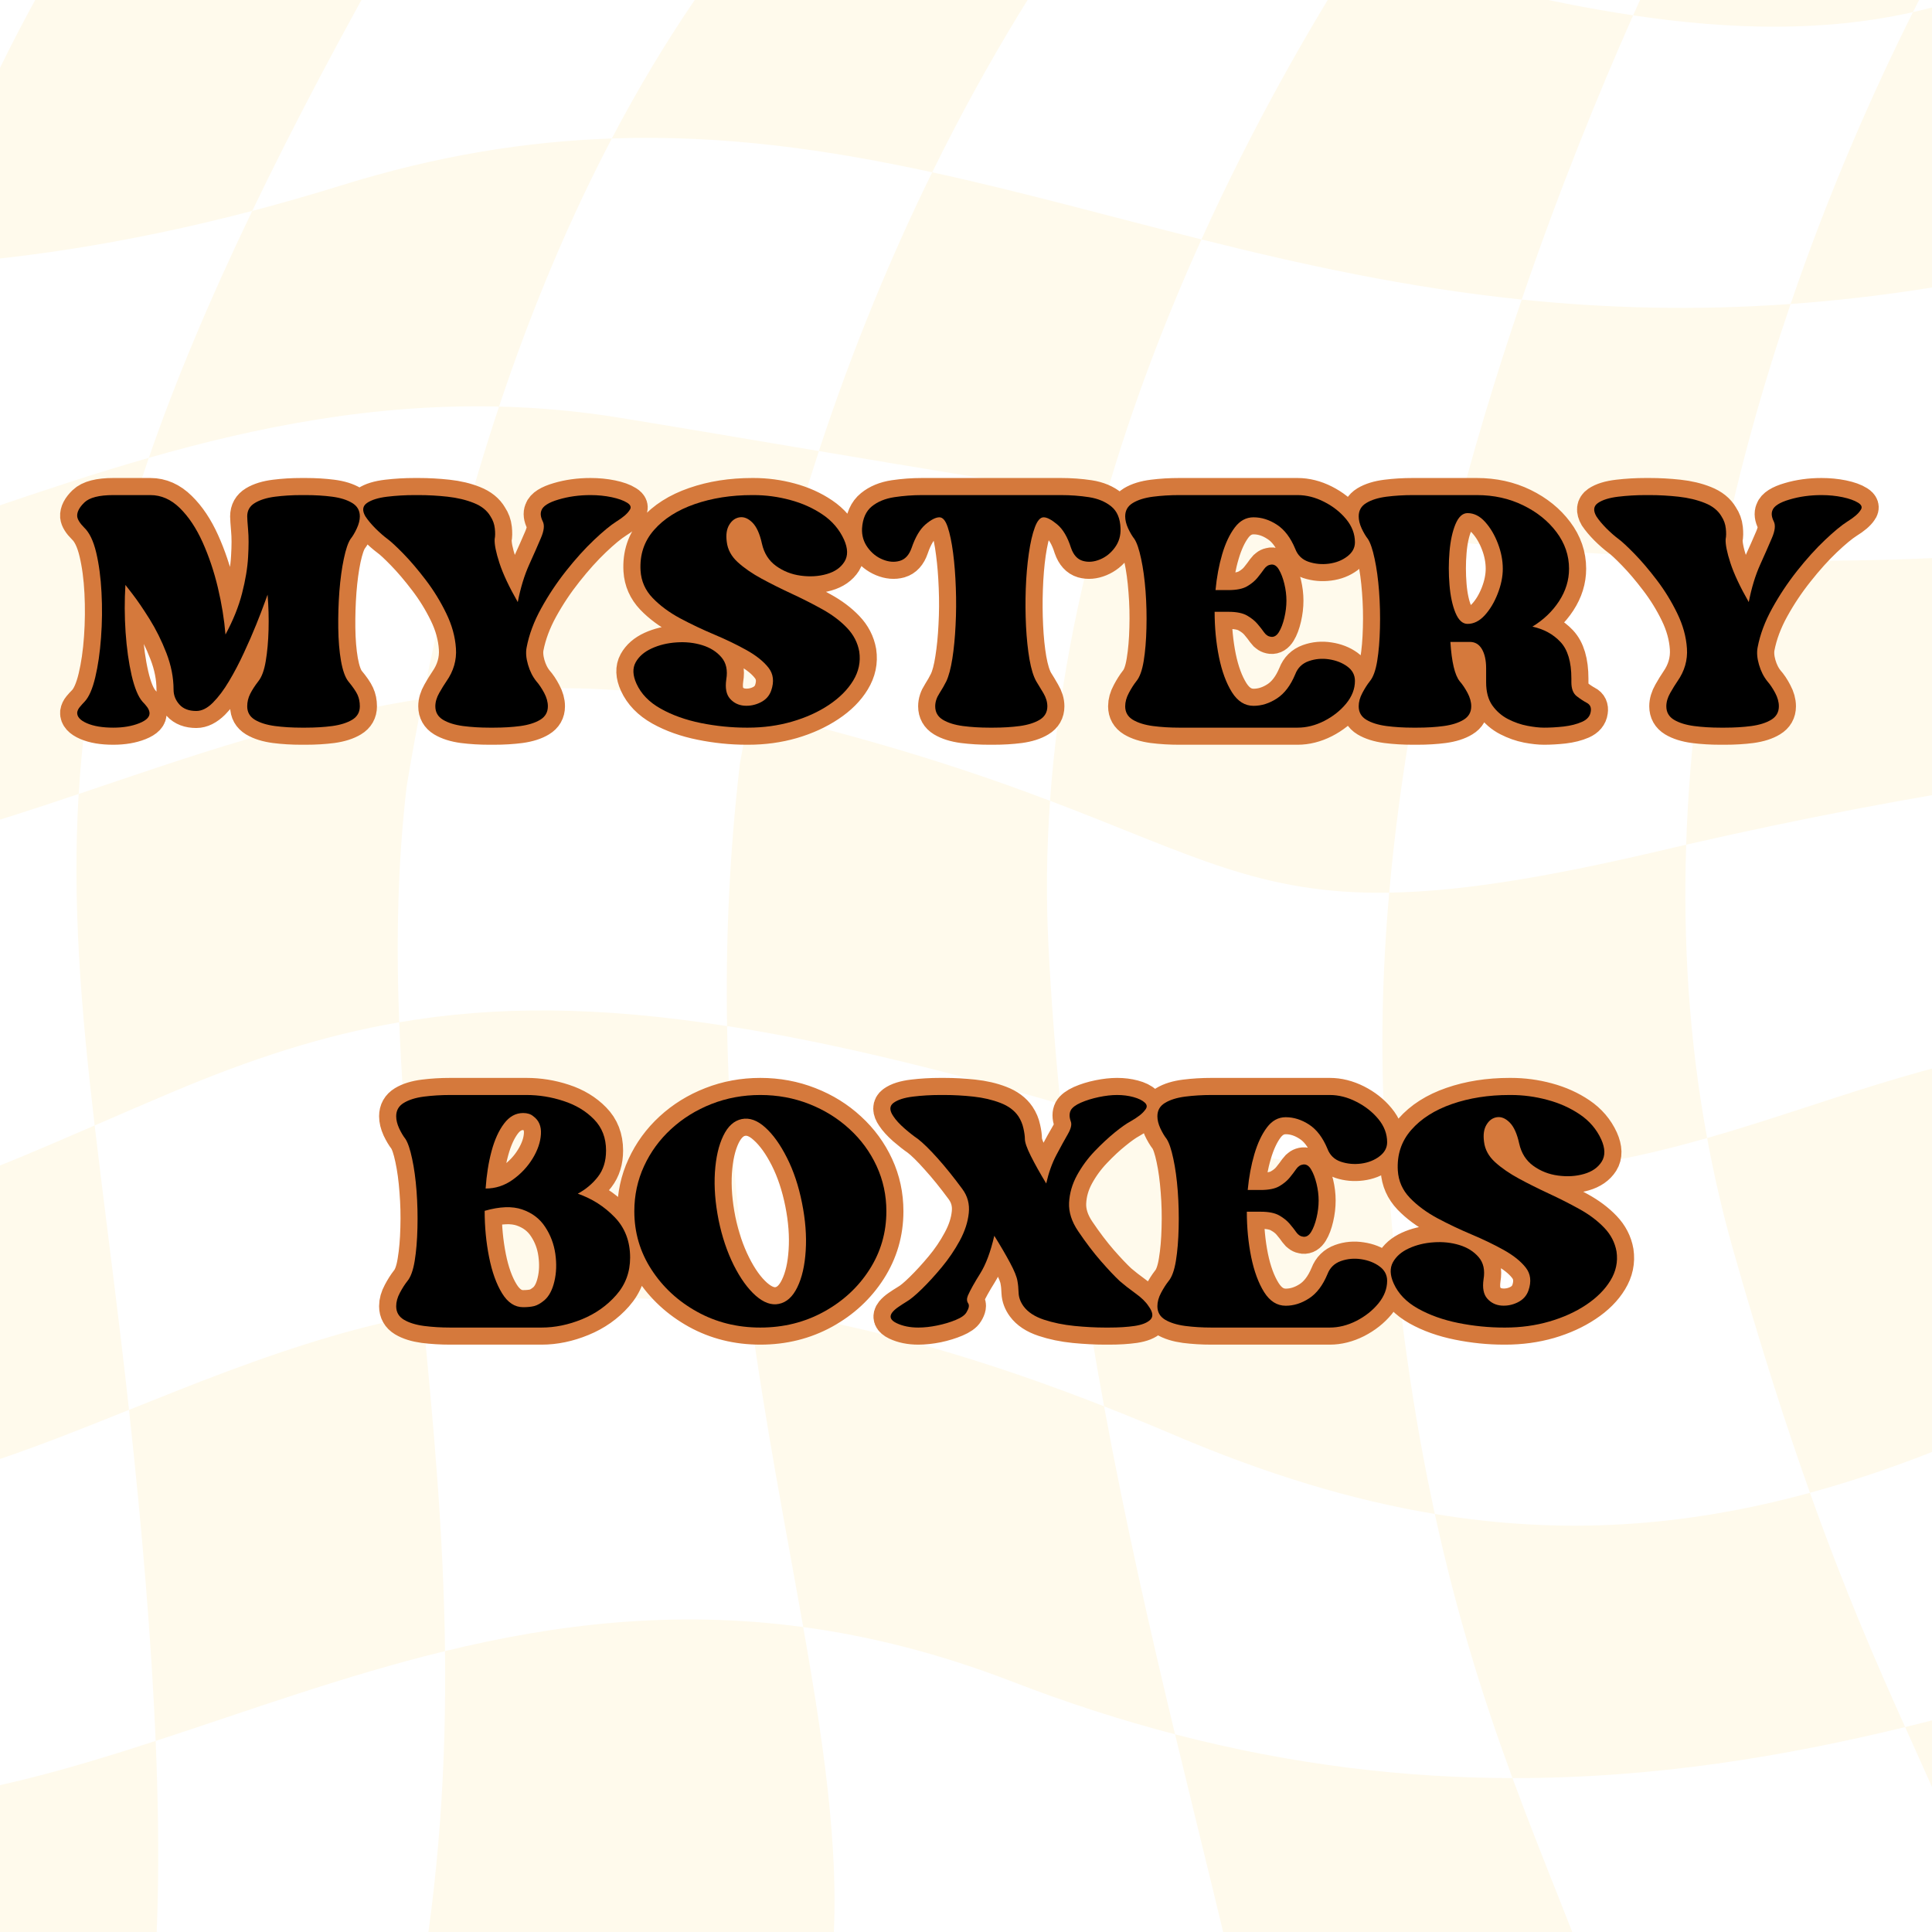 <svg xmlns="http://www.w3.org/2000/svg" xmlns:xlink="http://www.w3.org/1999/xlink" width="500" zoomAndPan="magnify" viewBox="0 0 375 375" height="500" preserveAspectRatio="xMidYMid meet" version="1.0"><defs><g/></defs><rect x="-37.5" width="450" fill="#ffffff" y="-37.5" height="450" fill-opacity="1"/><rect x="-37.5" width="450" fill="#ff7900" y="-37.5" height="450" fill-opacity="1"/><path fill="#fffaec" d="M 484.531 393.84 L 458.773 393.84 C 458.773 393.84 396.578 376.84 391.703 393.84 L 348.098 393.84 C 342.738 377.258 315.738 377.945 312.168 393.84 L 241.777 393.84 C 226.508 373.941 200.129 372.691 198.254 393.84 L 159.355 393.84 C 154.223 389.559 85.004 384.438 80.016 393.84 L 62.105 393.84 C 53.609 372.695 37.91 378.773 28.969 393.84 L -24.414 393.84 C -33.742 372.281 -65.719 345.441 -65.719 345.441 L -65.719 290.332 C -53.367 282.172 -53.887 253.703 -65.719 235.258 L -65.719 166.59 C -48.531 150.184 -55.684 128.516 -65.719 114.477 L -65.719 49.125 C -65.719 49.125 -59.41 50.422 -65.719 45.992 L -65.719 -18.848 L -40.113 -18.848 C -40.113 -18.848 -35.543 -5.02 -33.195 -7.789 C -30.84 -10.551 -29.613 -18.848 -29.613 -18.848 L 18.156 -18.848 C 18.156 -18.848 30.801 -10.727 54.297 -13.887 C 77.797 -17.047 80.746 -18.848 80.746 -18.848 L 103.793 -18.848 C 103.793 -18.848 106.953 -4.262 123.402 -8.926 C 139.844 -13.59 149.223 -18.848 149.223 -18.848 L 212.086 -18.848 C 212.086 -18.848 217.602 5.199 226.68 -18.848 L 269.75 -18.848 C 281.375 -7.234 327.16 -18.848 327.16 -18.848 L 382.723 -18.848 C 394.977 -4.887 401.105 -14.844 417.879 -18.848 L 433.172 -18.848 C 433.172 -18.848 440.445 0.23 451.363 -3.227 C 462.285 -6.68 484.531 -14.371 484.531 -14.371 L 484.531 21.23 C 484.531 21.23 470.703 77.996 484.531 86.105 L 484.531 144.238 C 476.246 151.012 475.375 200.473 484.531 208.109 L 484.531 257.723 C 473.617 264.344 472.086 268.316 484.531 278.148 L 484.531 310.719 C 471.684 329.164 472.5 355.758 484.531 371.004 Z M 484.531 393.84 " fill-opacity="1" fill-rule="nonzero"/><path fill="#ffffff" d="M -31.129 236.035 C -29.223 254.082 -26.965 271.898 -25.141 289.895 C -37.738 292.156 -51.023 292.68 -65.719 290.324 L -65.719 235.25 C -53.969 238.367 -42.625 238.238 -31.129 236.035 Z M -29.996 107.93 C -42.703 111.703 -54.602 114.332 -65.719 114.477 L -65.719 166.59 C -55.461 168.492 -45.301 168.496 -35.102 167.246 C -34.988 154.465 -34.289 141.367 -32.77 127.824 C -32.008 120.996 -31.07 114.363 -29.996 107.93 Z M -29.613 -18.848 L -40.113 -18.848 C -46.16 -7.477 -56.441 14.344 -65.719 45.992 L -65.719 49.125 C -56.242 50.836 -39.27 52.848 -15.809 51.516 C -7.066 25.93 3.277 5.539 12.223 -9.391 C -3.07 -10.48 -16.891 -13.516 -29.613 -18.848 Z M -25.141 289.895 C -23.145 309.531 -21.672 329.375 -21.738 349.965 C -4.312 348.461 12.781 343.594 30.215 337.914 C 29.402 318.734 27.629 297.199 25.039 273.652 C 8.312 280.375 -7.773 286.777 -25.141 289.895 Z M 15.27 154.109 C -2 159.922 -18.598 165.219 -35.102 167.246 C -35.312 191.031 -33.488 213.711 -31.129 236.035 C -15.398 233.023 0.621 226.148 18.371 218.449 C 15.668 195.309 14.004 175.008 15.27 154.109 Z M 48.957 40.938 C 23.875 47.512 2.133 50.492 -15.809 51.516 C -21.496 68.152 -26.5 86.984 -29.996 107.93 C -12.023 102.594 7.574 94.969 28.887 88.867 C 33.883 74.395 40.457 58.633 48.957 40.938 Z M 33.434 211.98 C 28.262 214.156 23.254 216.336 18.375 218.453 C 19.879 231.324 21.703 245.074 23.512 260.297 C 24.051 264.82 24.562 269.277 25.043 273.66 C 37.488 268.664 50.289 263.504 64.25 259.406 C 70.227 257.652 76.156 256.234 82.062 255.117 C 80.168 235.816 78.215 217.035 77.496 198.426 C 62.508 200.996 48.473 205.637 33.434 211.98 Z M 96.867 78.918 C 72.492 78.332 49.859 82.859 28.887 88.867 C 20.465 113.234 16.508 133.949 15.277 154.105 C 36.211 147.062 58.125 139.27 82.031 135.641 C 86.219 114.516 91.285 95.676 96.867 78.918 Z M 82.051 255.113 C 84.117 276.129 86.113 297.766 86.379 320.48 C 107.887 315.242 130.738 312.422 155.902 315.812 C 152.57 296.914 148.52 276.344 145.492 253.926 C 124.719 251.023 103.621 251.027 82.051 255.113 Z M 143.633 148.078 C 144.258 144.633 144.918 141.242 145.602 137.887 C 145.504 137.867 145.41 137.844 145.316 137.824 C 122.516 132.5 101.605 132.676 82.027 135.648 C 80.934 141.145 79.902 146.793 78.938 152.605 C 77.137 167.895 76.895 183.102 77.484 198.426 C 96.012 195.246 115.992 195.246 141.125 199.164 C 140.852 182.961 141.527 165.949 143.633 148.078 Z M 141.129 199.156 C 141.461 218.555 143.184 236.781 145.496 253.93 C 168.77 257.188 191.637 264.086 214.305 272.969 C 210.879 254.348 207.91 234.77 205.844 214.285 C 180.566 206.965 159.469 202.016 141.129 199.156 Z M 203.812 155.434 C 205.25 135.059 209.191 115.238 214.586 96.566 C 195.645 93.703 177.012 90.59 158.949 87.551 C 153.879 102.949 149.309 119.742 145.602 137.887 C 171.332 143.914 189.508 150.023 203.812 155.434 Z M 227.996 278.574 C 223.441 276.633 218.875 274.762 214.301 272.969 C 218.477 295.645 223.332 316.891 228.078 336.629 C 251.305 342.668 273.098 345.094 293.57 345.125 C 288.16 330.406 282.871 313.969 278.5 293.859 C 262.301 291.176 245.684 286.098 227.996 278.574 Z M 203.812 155.434 C 203.16 164.648 203.023 173.984 203.496 183.375 C 204.02 193.891 204.828 204.199 205.844 214.285 C 208.938 215.18 212.094 216.109 215.316 217.078 C 236.203 223.348 253.867 226.59 269.352 227.734 C 269.152 224.949 268.965 222.113 268.801 219.223 C 267.906 203.984 268.293 188.566 269.645 173.27 C 244.531 173.684 231.363 165.859 203.812 155.434 Z M 295.367 58.145 C 273.066 55.84 252.695 51.352 233.203 46.473 C 226.277 61.777 219.766 78.645 214.586 96.57 C 236.578 99.898 258.996 102.902 281.438 105.105 C 285.574 88.566 290.375 72.762 295.367 58.145 Z M 269.352 227.73 C 271.234 253.871 274.484 275.414 278.5 293.859 C 303.012 297.93 326.547 296.512 351.316 289.75 C 346.695 276.789 341.738 261.422 336.387 242.539 C 334.344 235.332 332.68 228.109 331.352 220.895 C 313.449 225.992 294.211 229.566 269.352 227.73 Z M 322.141 165.148 C 323.863 164.746 325.574 164.348 327.285 163.957 C 327.906 144.867 330.359 126.262 333.98 108.574 C 316.582 108.059 299.004 106.828 281.441 105.105 C 275.996 126.883 271.699 149.941 269.648 173.262 C 282.684 173.047 298.957 170.609 322.141 165.148 Z M 347.555 59.004 C 355.129 36.824 363.723 17.496 371.309 2.355 C 353.883 6.273 335.688 5.773 316.988 2.977 C 310.375 17.898 302.668 36.754 295.367 58.145 C 311.605 59.82 328.863 60.336 347.555 59.004 Z M 351.309 289.75 C 358.16 308.98 364.266 322.926 369.785 335.227 C 395.535 328.98 418.629 321.152 439.453 315.969 C 434.48 300.406 429.27 285.93 424.18 271.93 C 407.402 272.699 390.59 275.715 375.121 281.785 C 367.023 284.969 359.105 287.621 351.309 289.75 Z M 331.352 220.895 C 353.863 214.477 374.27 205.645 401.102 202.074 C 396.973 186.191 393.777 169.641 392.016 151.559 C 371.52 154.691 349.762 158.801 327.285 163.957 C 326.672 182.613 327.816 201.73 331.352 220.895 Z M 392.043 107.238 C 394.012 86.949 398.426 67.57 403.938 49.863 C 383.68 54.898 364.992 57.758 347.555 59.004 C 342.32 74.32 337.574 90.988 333.973 108.574 C 353.641 109.156 373.09 108.824 392.043 107.238 Z M 417.879 -18.848 L 382.723 -18.848 C 379.469 -13.242 375.543 -6.102 371.309 2.352 C 376.641 1.152 381.906 -0.453 387.086 -2.539 C 399.215 -7.418 409.367 -12.961 417.879 -18.848 Z M 401.102 202.07 C 407.293 225.902 415.566 248.223 424.184 271.93 C 445.289 270.965 466.324 273.566 484.531 278.148 L 484.531 257.723 C 474.215 239.977 466.77 221.758 461.629 203.531 C 437.473 199.668 418.012 199.824 401.102 202.07 Z M 391.734 148.602 C 391.82 149.594 391.91 150.574 392.008 151.555 C 413.746 148.227 434.059 145.996 452.277 144.773 C 451.5 128.195 452.18 112.031 453.859 96.652 C 434.148 102.078 413.41 105.453 392.043 107.238 C 390.734 120.699 390.5 134.562 391.734 148.602 Z M 484.531 -18.848 L 433.172 -18.848 C 424.234 -2.188 412.695 21.73 403.938 49.863 C 423.738 44.941 445.047 37.941 468.156 28.34 C 473.695 10.461 479.703 -4.199 484.531 -14.371 Z M 484.531 208.109 L 484.531 143.629 C 474.75 143.617 463.945 143.988 452.277 144.777 C 453.18 164 456.055 183.773 461.629 203.535 C 468.828 204.684 476.441 206.191 484.531 208.109 Z M 484.531 86.105 L 484.531 21.23 C 478.973 23.742 473.516 26.113 468.156 28.34 C 462.113 47.844 456.625 71.172 453.859 96.652 C 464.395 93.75 474.637 90.254 484.531 86.105 Z M 484.531 370.996 L 484.531 310.711 C 470.781 309.461 455.82 311.895 439.457 315.969 C 444.793 332.668 449.859 350.609 454.207 370.535 C 463.691 370.32 473.789 370.461 484.531 370.996 Z M 293.57 345.125 C 300.035 362.703 306.672 377.828 312.168 393.84 L 348.098 393.84 C 359.27 388.434 372.176 383.34 387.559 379.293 C 382.309 362.676 376.484 350.16 369.789 335.227 C 346.625 340.848 321.309 345.172 293.57 345.125 Z M 155.902 315.812 C 160.352 341.062 163.504 363.34 161.215 383.098 C 173.613 385.016 186.066 388.445 198.25 393.836 L 241.77 393.836 C 237.949 376.523 233.082 357.418 228.078 336.625 C 217.824 333.957 207.301 330.59 196.48 326.402 C 182.258 320.906 168.777 317.547 155.902 315.812 Z M 86.379 320.48 C 66.801 325.254 48.328 332.02 30.215 337.918 C 31.137 359.805 30.793 378.617 28.961 393.84 L 62.102 393.84 C 68.031 391.867 74.379 389.977 81.059 388.285 C 85.324 364.457 86.629 341.984 86.379 320.48 Z M -65.719 345.441 L -65.719 393.227 C -65.113 393.434 -64.5 393.637 -63.887 393.84 L -24.414 393.84 C -22.566 378.746 -21.781 364.18 -21.738 349.965 C -36.051 351.207 -50.594 350.164 -65.719 345.441 Z M 81.059 388.285 C 80.73 390.129 80.375 391.98 80.012 393.84 L 159.352 393.84 C 160.172 390.344 160.789 386.77 161.215 383.105 C 132.914 378.73 104.902 382.234 81.059 388.285 Z M 391.695 393.84 L 458.77 393.84 C 457.363 385.77 455.836 378.012 454.203 370.535 C 427.672 371.137 405.867 374.477 387.555 379.293 C 388.977 383.797 390.359 388.605 391.695 393.84 Z M 48.957 40.938 C 50.332 40.578 51.719 40.207 53.109 39.828 C 53.121 39.82 53.137 39.82 53.148 39.816 C 54.551 39.434 55.957 39.035 57.383 38.629 C 60.316 37.789 63.293 36.902 66.312 35.965 C 84.992 30.148 102.277 27.453 118.758 26.875 C 111.129 41.422 103.617 58.645 96.863 78.918 C 104.508 79.102 112.332 79.789 120.324 81.09 C 132.828 83.133 145.734 85.324 158.941 87.551 C 165.695 67.016 173.32 48.957 180.938 33.441 C 160.746 29.055 140.457 26.117 118.754 26.875 C 129.227 6.938 139.922 -7.98 149.223 -18.848 L 103.793 -18.848 C 94.809 -16.949 86.195 -15.289 77.926 -13.902 C 66.41 6.395 56.852 24.5 48.957 40.938 Z M 263.395 -9.164 C 251.238 -12.445 238.977 -15.844 226.68 -18.848 L 212.086 -18.848 C 203.73 -7.316 192.355 10.199 180.941 33.441 C 198.164 37.188 215.316 41.992 233.203 46.469 C 243.375 23.992 254.426 4.898 263.395 -9.164 Z M 327.16 -18.848 L 269.75 -18.848 C 267.793 -15.957 265.66 -12.727 263.395 -9.164 C 281.555 -4.262 299.492 0.359 316.988 2.977 C 320.852 -5.73 324.34 -13.09 327.16 -18.848 Z M 77.926 -13.902 C 78.852 -15.535 79.797 -17.188 80.746 -18.848 L 18.156 -18.848 C 16.273 -15.988 14.285 -12.84 12.223 -9.391 C 31.535 -8.02 53.191 -9.754 77.926 -13.902 Z M 77.926 -13.902 " fill-opacity="1" fill-rule="nonzero"/><path stroke-linecap="butt" transform="matrix(0.71, 0, 0, 0.71, 9.471, 62.119)" fill="none" stroke-linejoin="miter" d="M 85.042 53.672 C 85.042 54.679 84.761 55.785 84.206 56.978 C 83.65 58.156 83.083 59.124 82.506 59.883 C 81.823 60.896 81.207 62.689 80.651 65.264 C 80.112 67.844 79.711 70.799 79.447 74.138 C 79.199 77.461 79.094 80.812 79.133 84.19 C 79.177 87.574 79.425 90.572 79.876 93.191 C 80.354 95.81 81.009 97.664 81.856 98.753 C 83.133 100.283 83.98 101.509 84.393 102.434 C 84.827 103.363 85.042 104.414 85.042 105.592 C 85.042 107.198 84.343 108.425 82.94 109.267 C 81.537 110.114 79.711 110.692 77.466 111 C 75.238 111.291 72.817 111.434 70.198 111.434 L 69.054 111.434 C 66.54 111.434 64.135 111.291 61.852 111 C 59.563 110.692 57.715 110.114 56.312 109.267 C 54.931 108.425 54.243 107.198 54.243 105.592 C 54.243 104.414 54.513 103.281 55.046 102.186 C 55.602 101.097 56.356 99.952 57.302 98.753 C 58.232 97.581 58.903 95.744 59.316 93.251 C 59.745 90.759 60.003 87.915 60.086 84.718 C 60.169 81.5 60.075 78.287 59.811 75.068 C 59.811 75.068 59.53 75.833 58.975 77.357 C 58.435 78.881 57.687 80.85 56.719 83.266 C 55.745 85.653 54.623 88.223 53.346 90.963 C 52.086 93.702 50.739 96.283 49.297 98.693 C 47.872 101.108 46.398 103.072 44.874 104.601 C 43.35 106.103 41.831 106.857 40.329 106.857 C 38.288 106.857 36.742 106.268 35.691 105.097 C 34.635 103.919 34.112 102.571 34.112 101.042 C 34.112 97.746 33.452 94.407 32.132 91.023 C 30.833 87.645 29.298 84.542 27.527 81.72 C 25.75 78.892 24.204 76.636 22.889 74.947 C 21.59 73.253 20.941 72.411 20.941 72.411 C 20.694 76.636 20.71 80.944 21.002 85.334 C 21.288 89.725 21.838 93.653 22.641 97.119 C 23.445 100.58 24.446 102.984 25.64 104.321 C 26.135 104.838 26.547 105.333 26.878 105.806 C 27.224 106.257 27.444 106.742 27.527 107.259 C 27.692 108.436 26.762 109.426 24.743 110.23 C 22.724 111.033 20.353 111.434 17.629 111.434 C 14.68 111.434 12.282 111.033 10.427 110.23 C 8.568 109.426 7.682 108.436 7.765 107.259 C 7.847 106.742 8.073 106.257 8.447 105.806 C 8.837 105.333 9.289 104.838 9.806 104.321 C 10.983 103.066 11.951 100.86 12.711 97.702 C 13.475 94.528 14.004 90.891 14.29 86.787 C 14.581 82.688 14.62 78.595 14.416 74.512 C 14.207 70.408 13.723 66.761 12.958 63.564 C 12.199 60.351 11.093 58.062 9.652 56.698 C 8.474 55.526 7.847 54.514 7.765 53.672 C 7.682 52.495 8.331 51.24 9.712 49.898 C 11.115 48.539 13.756 47.857 17.629 47.857 L 27.774 47.857 C 30.74 47.857 33.419 49.039 35.812 51.411 C 38.222 53.765 40.296 56.863 42.029 60.72 C 43.762 64.554 45.149 68.686 46.205 73.121 C 47.256 77.555 47.955 81.83 48.307 85.956 C 50.408 82.077 51.921 78.325 52.851 74.699 C 53.781 71.068 54.326 67.762 54.491 64.769 C 54.678 61.759 54.678 59.289 54.491 57.353 C 54.326 55.41 54.243 54.184 54.243 53.672 C 54.243 52.06 54.931 50.833 56.312 49.991 C 57.715 49.144 59.563 48.577 61.852 48.291 C 64.135 48 66.54 47.857 69.054 47.857 L 70.198 47.857 C 72.817 47.857 75.238 48 77.466 48.291 C 79.711 48.577 81.537 49.144 82.94 49.991 C 84.343 50.833 85.042 52.06 85.042 53.672 Z M 148.103 47.857 C 150.122 47.857 152.036 48.044 153.852 48.412 C 155.667 48.786 157.081 49.287 158.088 49.931 C 159.122 50.569 159.337 51.268 158.737 52.032 C 158.143 52.957 156.955 53.969 155.183 55.064 C 153.593 56.071 151.552 57.76 149.06 60.131 C 146.568 62.502 144.031 65.319 141.451 68.576 C 138.876 71.811 136.598 75.222 134.618 78.809 C 132.643 82.396 131.311 85.962 130.629 89.51 C 130.381 90.869 130.508 92.437 131.003 94.209 C 131.515 95.98 132.28 97.499 133.292 98.753 C 134.051 99.6 134.761 100.662 135.421 101.939 C 136.103 103.198 136.444 104.414 136.444 105.592 C 136.444 107.198 135.74 108.425 134.343 109.267 C 132.962 110.114 131.146 110.692 128.896 111 C 126.673 111.291 124.247 111.434 121.634 111.434 L 120.489 111.434 C 117.953 111.434 115.538 111.291 113.249 111 C 110.982 110.692 109.15 110.114 107.747 109.267 C 106.366 108.425 105.673 107.198 105.673 105.592 C 105.673 104.414 106.036 103.198 106.757 101.939 C 107.478 100.662 108.127 99.6 108.705 98.753 C 110.641 95.975 111.511 92.982 111.302 89.785 C 111.098 86.572 110.212 83.354 108.644 80.141 C 107.076 76.922 105.211 73.902 103.049 71.079 C 100.903 68.257 98.862 65.853 96.926 63.872 C 94.989 61.875 93.553 60.544 92.623 59.883 C 91.616 59.124 90.511 58.156 89.317 56.978 C 88.139 55.785 87.215 54.679 86.533 53.672 C 85.608 52.06 85.752 50.833 86.967 49.991 C 88.205 49.144 90.048 48.577 92.502 48.291 C 94.956 48 97.448 47.857 99.984 47.857 L 101.101 47.857 C 103.715 47.857 106.355 48 109.013 48.291 C 111.676 48.577 114.058 49.144 116.16 49.991 C 118.283 50.833 119.807 52.06 120.737 53.672 C 121.414 54.679 121.815 55.785 121.942 56.978 C 122.063 58.156 122.046 59.124 121.881 59.883 C 121.799 61.308 122.239 63.503 123.207 66.474 C 124.176 69.418 125.848 72.966 128.219 77.109 C 128.979 73.214 130.013 69.814 131.311 66.904 C 132.632 63.999 133.71 61.556 134.557 59.575 C 135.405 57.578 135.57 56.071 135.052 55.064 C 134.453 53.886 134.332 52.874 134.678 52.032 C 135.091 50.833 136.648 49.848 139.349 49.061 C 142.051 48.258 144.967 47.857 148.103 47.857 Z M 185.327 60.626 C 185.597 62.75 186.62 64.615 188.392 66.227 C 190.163 67.811 192.331 69.308 194.884 70.711 C 197.464 72.092 200.204 73.462 203.109 74.821 C 206.036 76.179 208.831 77.604 211.488 79.09 C 214.151 80.553 216.384 82.231 218.2 84.129 C 220.016 86.028 221.138 88.201 221.573 90.654 C 221.985 93.438 221.424 96.074 219.9 98.571 C 218.398 101.064 216.181 103.281 213.254 105.218 C 210.344 107.154 206.998 108.684 203.202 109.795 C 199.412 110.89 195.401 111.434 191.176 111.434 L 190.774 111.434 C 186.648 111.434 182.494 111.011 178.313 110.164 C 174.126 109.322 170.445 108.012 167.271 106.241 C 164.118 104.464 161.912 102.186 160.652 99.402 C 159.623 97.119 159.552 95.166 160.437 93.559 C 161.323 91.953 162.776 90.682 164.795 89.758 C 166.836 88.828 169.103 88.283 171.6 88.118 C 174.093 87.953 176.436 88.212 178.621 88.888 C 180.827 89.549 182.576 90.643 183.875 92.167 C 185.195 93.697 185.641 95.727 185.206 98.263 C 184.876 100.613 185.217 102.362 186.224 103.518 C 187.236 104.651 188.524 105.278 190.092 105.405 C 191.66 105.526 193.151 105.24 194.576 104.541 C 196.017 103.815 196.996 102.736 197.514 101.289 C 198.339 98.836 198.069 96.745 196.71 95.012 C 195.368 93.284 193.371 91.683 190.708 90.22 C 188.051 88.734 185.113 87.326 181.9 85.984 C 178.703 84.625 175.6 83.139 172.591 81.533 C 169.598 79.926 167.094 78.067 165.075 75.965 C 163.056 73.841 161.95 71.349 161.769 68.483 C 161.521 64.175 162.743 60.483 165.444 57.413 C 168.145 54.321 171.859 51.961 176.579 50.332 C 181.322 48.682 186.565 47.857 192.32 47.857 L 192.689 47.857 C 196.072 47.857 199.401 48.302 202.68 49.188 C 205.975 50.074 208.935 51.4 211.554 53.177 C 214.173 54.948 216.12 57.226 217.397 60.01 C 218.492 62.464 218.53 64.494 217.518 66.1 C 216.511 67.69 214.904 68.802 212.698 69.44 C 210.509 70.078 208.148 70.232 205.612 69.902 C 203.081 69.555 200.809 68.67 198.812 67.245 C 196.831 65.803 195.555 63.773 194.977 61.154 C 194.378 58.453 193.503 56.533 192.347 55.399 C 191.214 54.25 190.059 53.754 188.887 53.919 C 187.709 54.085 186.763 54.761 186.042 55.961 C 185.322 57.132 185.08 58.689 185.327 60.626 Z M 293.012 56.945 C 293.095 58.904 292.578 60.648 291.466 62.172 C 290.372 63.68 289.002 64.769 287.351 65.451 C 285.701 66.133 284.138 66.265 282.653 65.853 C 281.189 65.418 280.116 64.235 279.434 62.299 C 278.51 59.328 277.261 57.193 275.693 55.895 C 274.147 54.58 272.909 53.919 271.985 53.919 C 271.055 53.919 270.252 54.822 269.57 56.637 C 268.893 58.453 268.337 60.846 267.903 63.812 C 267.49 66.761 267.22 69.968 267.099 73.429 C 266.973 76.895 266.995 80.317 267.16 83.695 C 267.325 87.078 267.633 90.099 268.09 92.756 C 268.563 95.413 269.179 97.416 269.944 98.753 C 270.538 99.683 271.187 100.767 271.891 102.005 C 272.612 103.22 272.975 104.414 272.975 105.592 C 272.975 107.198 272.271 108.425 270.868 109.267 C 269.487 110.114 267.677 110.692 265.427 111 C 263.204 111.291 260.778 111.434 258.159 111.434 L 257.141 111.434 C 254.627 111.434 252.223 111.291 249.934 111 C 247.645 110.692 245.802 110.114 244.399 109.267 C 243.018 108.425 242.331 107.198 242.331 105.592 C 242.331 104.414 242.71 103.237 243.475 102.065 C 244.234 100.871 244.867 99.765 245.356 98.753 C 246.039 97.334 246.583 95.27 246.996 92.569 C 247.431 89.851 247.728 86.809 247.893 83.447 C 248.08 80.069 248.102 76.647 247.959 73.181 C 247.832 69.72 247.574 66.535 247.183 63.625 C 246.814 60.698 246.33 58.348 245.731 56.577 C 245.153 54.805 244.399 53.919 243.475 53.919 C 242.463 53.919 241.197 54.58 239.668 55.895 C 238.144 57.193 236.878 59.328 235.866 62.299 C 235.206 64.235 234.133 65.418 232.648 65.853 C 231.168 66.265 229.6 66.133 227.949 65.451 C 226.299 64.769 224.929 63.68 223.839 62.172 C 222.744 60.648 222.238 58.904 222.321 56.945 C 222.486 54.25 223.372 52.247 224.978 50.949 C 226.59 49.628 228.642 48.786 231.135 48.412 C 233.627 48.044 236.174 47.857 238.771 47.857 L 276.65 47.857 C 279.352 47.857 281.932 48.044 284.386 48.412 C 286.839 48.786 288.859 49.628 290.443 50.949 C 292.055 52.247 292.908 54.25 293.012 56.945 Z M 329.362 53.919 C 327.321 53.919 325.599 54.844 324.196 56.698 C 322.815 58.557 321.682 60.989 320.796 63.999 C 319.905 66.986 319.3 70.254 318.97 73.803 L 322.496 73.803 C 324.702 73.803 326.391 73.473 327.569 72.812 C 328.763 72.13 329.709 71.349 330.413 70.463 C 331.134 69.577 331.739 68.769 332.234 68.048 C 332.751 67.327 333.39 66.926 334.154 66.843 C 334.996 66.761 335.717 67.223 336.316 68.235 C 336.916 69.247 337.4 70.535 337.769 72.103 C 338.143 73.665 338.325 75.2 338.325 76.708 C 338.325 78.232 338.143 79.8 337.769 81.406 C 337.4 83.018 336.916 84.306 336.316 85.274 C 335.717 86.242 334.996 86.688 334.154 86.605 C 333.39 86.523 332.751 86.121 332.234 85.395 C 331.739 84.674 331.134 83.893 330.413 83.046 C 329.709 82.204 328.763 81.45 327.569 80.79 C 326.391 80.108 324.702 79.767 322.496 79.767 L 318.722 79.767 C 318.722 84.08 319.113 88.201 319.899 92.14 C 320.703 96.057 321.885 99.259 323.453 101.757 C 325.021 104.227 326.991 105.465 329.362 105.465 C 331.546 105.465 333.67 104.794 335.728 103.457 C 337.813 102.093 339.48 99.897 340.74 96.871 C 341.422 95.094 342.643 93.89 344.421 93.251 C 346.192 92.613 348.046 92.448 349.983 92.756 C 351.925 93.048 353.592 93.697 354.995 94.704 C 356.398 95.716 357.096 97.025 357.096 98.632 C 357.096 100.838 356.293 102.907 354.687 104.849 C 353.075 106.786 351.067 108.37 348.657 109.608 C 346.242 110.824 343.821 111.434 341.389 111.434 L 309.072 111.434 C 306.541 111.434 304.126 111.291 301.837 111 C 299.57 110.692 297.738 110.114 296.335 109.267 C 294.955 108.425 294.261 107.198 294.261 105.592 C 294.261 104.414 294.602 103.198 295.285 101.939 C 295.961 100.662 296.633 99.6 297.293 98.753 C 298.223 97.664 298.888 95.81 299.301 93.191 C 299.736 90.572 299.994 87.574 300.077 84.19 C 300.181 80.812 300.099 77.461 299.829 74.138 C 299.581 70.799 299.18 67.844 298.624 65.264 C 298.085 62.689 297.48 60.896 296.798 59.883 C 296.198 59.124 295.62 58.156 295.065 56.978 C 294.531 55.785 294.261 54.679 294.261 53.672 C 294.261 52.06 294.955 50.833 296.335 49.991 C 297.738 49.144 299.57 48.577 301.837 48.291 C 304.126 48 306.541 47.857 309.072 47.857 L 341.389 47.857 C 343.821 47.857 346.242 48.467 348.657 49.683 C 351.067 50.899 353.075 52.484 354.687 54.442 C 356.293 56.379 357.096 58.486 357.096 60.753 C 357.096 62.277 356.398 63.575 354.995 64.648 C 353.592 65.699 351.925 66.348 349.983 66.595 C 348.046 66.843 346.192 66.678 344.421 66.1 C 342.643 65.501 341.422 64.318 340.74 62.546 C 339.48 59.493 337.813 57.298 335.728 55.961 C 333.67 54.596 331.546 53.919 329.362 53.919 Z M 416.235 99.001 C 416.235 100.778 416.719 102.043 417.687 102.808 C 418.655 103.567 419.58 104.189 420.471 104.662 C 421.357 105.113 421.714 105.889 421.549 106.984 C 421.384 108.26 420.581 109.217 419.139 109.856 C 417.714 110.477 416.047 110.895 414.127 111.126 C 412.235 111.33 410.441 111.434 408.747 111.434 C 407.492 111.434 405.974 111.269 404.202 110.939 C 402.431 110.587 400.676 109.971 398.948 109.085 C 397.215 108.199 395.774 106.951 394.618 105.344 C 393.485 103.732 392.918 101.619 392.918 99.001 L 392.918 95.199 C 392.918 93.015 392.533 91.271 391.774 89.972 C 391.031 88.652 389.936 87.992 388.495 87.992 L 383.175 87.992 C 383.505 93.477 384.352 97.064 385.711 98.753 C 386.476 99.6 387.185 100.662 387.846 101.939 C 388.522 103.198 388.863 104.414 388.863 105.592 C 388.863 107.198 388.165 108.425 386.762 109.267 C 385.381 110.114 383.565 110.692 381.321 111 C 379.092 111.291 376.672 111.434 374.053 111.434 L 372.908 111.434 C 370.372 111.434 367.962 111.291 365.674 111 C 363.407 110.692 361.569 110.114 360.166 109.267 C 358.786 108.425 358.098 107.198 358.098 105.592 C 358.098 104.414 358.439 103.198 359.116 101.939 C 359.798 100.662 360.469 99.6 361.129 98.753 C 362.054 97.664 362.725 95.81 363.137 93.191 C 363.572 90.572 363.831 87.574 363.913 84.19 C 364.012 80.812 363.93 77.461 363.666 74.138 C 363.418 70.799 363.016 67.844 362.455 65.264 C 361.922 62.689 361.311 60.896 360.634 59.883 C 360.034 59.124 359.457 58.156 358.901 56.978 C 358.367 55.785 358.098 54.679 358.098 53.672 C 358.098 52.06 358.786 50.833 360.166 49.991 C 361.569 49.144 363.407 48.577 365.674 48.291 C 367.962 48 370.372 47.857 372.908 47.857 L 390.382 47.857 C 395.042 47.857 399.267 48.786 403.058 50.64 C 406.854 52.495 409.891 54.948 412.18 58.002 C 414.468 61.028 415.613 64.356 415.613 67.987 C 415.613 71.101 414.694 74.056 412.862 76.862 C 411.046 79.646 408.626 81.962 405.594 83.821 C 408.73 84.498 411.283 85.89 413.264 87.992 C 415.244 90.099 416.235 93.438 416.235 98.016 Z M 387.873 52.775 C 386.514 52.775 385.414 53.793 384.567 55.834 C 383.719 57.853 383.175 60.368 382.927 63.382 C 382.68 66.37 382.68 69.39 382.927 72.438 C 383.175 75.47 383.719 77.995 384.567 80.014 C 385.414 82.039 386.514 83.046 387.873 83.046 C 389.546 83.046 391.103 82.275 392.544 80.729 C 393.986 79.161 395.174 77.192 396.104 74.821 C 397.028 72.449 397.49 70.172 397.49 67.987 C 397.49 65.699 397.05 63.399 396.164 61.094 C 395.278 58.761 394.112 56.791 392.671 55.185 C 391.246 53.578 389.65 52.775 387.873 52.775 Z M 484.626 47.857 C 486.646 47.857 488.566 48.044 490.381 48.412 C 492.191 48.786 493.605 49.287 494.618 49.931 C 495.646 50.569 495.861 51.268 495.267 52.032 C 494.667 52.957 493.479 53.969 491.707 55.064 C 490.123 56.071 488.082 57.76 485.584 60.131 C 483.091 62.502 480.555 65.319 477.98 68.576 C 475.4 71.811 473.122 75.222 471.147 78.809 C 469.167 82.396 467.835 85.962 467.158 89.51 C 466.911 90.869 467.032 92.437 467.527 94.209 C 468.044 95.98 468.803 97.499 469.816 98.753 C 470.581 99.6 471.29 100.662 471.95 101.939 C 472.627 103.198 472.968 104.414 472.968 105.592 C 472.968 107.198 472.27 108.425 470.867 109.267 C 469.486 110.114 467.67 110.692 465.425 111 C 463.197 111.291 460.776 111.434 458.158 111.434 L 457.013 111.434 C 454.477 111.434 452.067 111.291 449.779 111 C 447.512 110.692 445.674 110.114 444.271 109.267 C 442.89 108.425 442.203 107.198 442.203 105.592 C 442.203 104.414 442.56 103.198 443.281 101.939 C 444.007 100.662 444.656 99.6 445.234 98.753 C 447.171 95.975 448.034 92.982 447.831 89.785 C 447.622 86.572 446.736 83.354 445.168 80.141 C 443.606 76.922 441.735 73.902 439.573 71.079 C 437.427 68.257 435.386 65.853 433.449 63.872 C 431.513 61.875 430.077 60.544 429.153 59.883 C 428.14 59.124 427.04 58.156 425.841 56.978 C 424.669 55.785 423.739 54.679 423.062 53.672 C 422.132 52.06 422.275 50.833 423.491 49.991 C 424.729 49.144 426.572 48.577 429.026 48.291 C 431.48 48 433.978 47.857 436.514 47.857 L 437.625 47.857 C 440.244 47.857 442.879 48 445.542 48.291 C 448.2 48.577 450.582 49.144 452.683 49.991 C 454.807 50.833 456.331 52.06 457.261 53.672 C 457.943 54.679 458.345 55.785 458.466 56.978 C 458.592 58.156 458.57 59.124 458.405 59.883 C 458.323 61.308 458.763 63.503 459.737 66.474 C 460.705 69.418 462.372 72.966 464.743 77.109 C 465.508 73.214 466.537 69.814 467.835 66.904 C 469.156 63.999 470.239 61.556 471.081 59.575 C 471.928 57.578 472.094 56.071 471.576 55.064 C 470.982 53.886 470.856 52.874 471.208 52.032 C 471.62 50.833 473.177 49.848 475.879 49.061 C 478.575 48.258 481.496 47.857 484.626 47.857 Z M 484.626 47.857 " stroke="#d5793c" stroke-width="9.342" stroke-opacity="1" stroke-miterlimit="4"/><path stroke-linecap="butt" transform="matrix(0.71, 0, 0, 0.71, 9.471, 62.119)" fill="none" stroke-linejoin="miter" d="M 144.631 238.821 C 148.504 240.18 151.855 242.315 154.683 245.22 C 157.505 248.13 158.919 251.816 158.919 256.295 C 158.919 260.273 157.648 263.695 155.112 266.561 C 152.597 269.422 149.478 271.623 145.742 273.147 C 142.034 274.671 138.364 275.435 134.733 275.435 L 109.783 275.435 C 107.247 275.435 104.831 275.292 102.543 275.001 C 100.276 274.693 98.444 274.115 97.041 273.268 C 95.66 272.426 94.967 271.199 94.967 269.587 C 94.967 268.415 95.308 267.199 95.99 265.939 C 96.667 264.663 97.338 263.601 97.998 262.754 C 98.928 261.665 99.599 259.805 100.006 257.192 C 100.441 254.573 100.7 251.574 100.782 248.191 C 100.887 244.807 100.804 241.462 100.535 238.139 C 100.287 234.8 99.885 231.845 99.33 229.265 C 98.791 226.69 98.185 224.897 97.503 223.884 C 96.909 223.125 96.331 222.151 95.77 220.979 C 95.236 219.785 94.967 218.68 94.967 217.667 C 94.967 216.061 95.66 214.834 97.041 213.992 C 98.444 213.145 100.276 212.578 102.543 212.292 C 104.831 212 107.247 211.857 109.783 211.857 L 130.563 211.857 C 134.024 211.857 137.418 212.402 140.736 213.497 C 144.075 214.586 146.837 216.259 149.021 218.504 C 151.228 220.732 152.333 223.576 152.333 227.042 C 152.333 229.903 151.591 232.296 150.105 234.216 C 148.642 236.109 146.815 237.644 144.631 238.821 Z M 135.509 267.953 C 136.763 266.858 137.66 265.158 138.199 262.847 C 138.755 260.52 138.849 258.006 138.475 255.305 C 138.106 252.581 137.176 250.105 135.696 247.883 C 134.211 245.633 132.12 244.048 129.419 243.118 C 126.717 242.194 123.295 242.326 119.152 243.52 C 119.152 247.91 119.554 252.141 120.357 256.201 C 121.161 260.24 122.343 263.53 123.911 266.066 C 125.479 268.602 127.394 269.868 129.666 269.868 C 130.86 269.868 131.878 269.763 132.725 269.56 C 133.572 269.334 134.497 268.795 135.509 267.953 Z M 129.666 216.776 C 127.642 216.776 125.914 217.733 124.467 219.648 C 123.048 221.546 121.914 224.06 121.067 227.196 C 120.22 230.305 119.675 233.721 119.428 237.429 C 122.129 237.429 124.594 236.626 126.822 235.02 C 129.067 233.408 130.882 231.471 132.263 229.204 C 133.666 226.916 134.425 224.698 134.552 222.558 C 134.673 220.391 133.974 218.762 132.445 217.667 C 131.79 217.073 130.86 216.776 129.666 216.776 Z M 194.521 211.857 C 199.241 211.857 203.692 212.683 207.879 214.328 C 212.06 215.956 215.73 218.239 218.888 221.166 C 222.062 224.071 224.532 227.449 226.31 231.306 C 228.081 235.141 228.967 239.256 228.967 243.646 C 228.967 249.456 227.421 254.776 224.329 259.601 C 221.253 264.404 217.1 268.25 211.868 271.133 C 206.63 273.999 200.848 275.435 194.521 275.435 C 188.188 275.435 182.428 273.999 177.234 271.133 C 172.035 268.25 167.87 264.404 164.74 259.601 C 161.626 254.776 160.069 249.456 160.069 243.646 C 160.069 239.256 160.955 235.141 162.732 231.306 C 164.503 227.449 166.968 224.071 170.12 221.166 C 173.295 218.239 176.976 215.956 181.157 214.328 C 185.344 212.683 189.795 211.857 194.521 211.857 Z M 199.588 268.971 C 201.695 268.536 203.373 267.012 204.627 264.393 C 205.909 261.775 206.668 258.446 206.916 254.408 C 207.186 250.348 206.855 245.996 205.931 241.358 C 205.001 236.72 203.631 232.604 201.816 229.017 C 200 225.43 198.014 222.668 195.846 220.732 C 193.706 218.773 191.572 218.008 189.448 218.443 C 187.346 218.856 185.652 220.369 184.375 222.987 C 183.116 225.606 182.356 228.946 182.087 233.006 C 181.839 237.05 182.18 241.396 183.11 246.056 C 184.056 250.612 185.437 254.705 187.253 258.336 C 189.063 261.962 191.065 264.746 193.25 266.682 C 195.456 268.619 197.569 269.383 199.588 268.971 Z M 300.643 269.587 C 301.843 271.199 302.019 272.426 301.171 273.268 C 300.324 274.115 298.883 274.693 296.842 275.001 C 294.822 275.292 292.501 275.435 289.887 275.435 L 288.743 275.435 C 286.223 275.435 283.445 275.292 280.391 275.001 C 277.36 274.693 274.576 274.115 272.04 273.268 C 269.509 272.426 267.649 271.199 266.478 269.587 C 265.63 268.415 265.179 267.199 265.113 265.939 C 265.075 264.663 264.97 263.601 264.805 262.754 C 264.64 261.582 263.963 259.898 262.764 257.714 C 261.592 255.508 260.167 253.054 258.5 250.353 C 257.466 254.749 256.167 258.187 254.599 260.685 C 253.053 263.156 251.942 265.158 251.26 266.682 C 250.93 267.529 250.952 268.228 251.326 268.784 C 251.716 269.323 251.573 270.148 250.891 271.26 C 250.457 272.002 249.477 272.69 247.953 273.334 C 246.446 273.972 244.768 274.484 242.914 274.88 C 241.06 275.248 239.327 275.435 237.72 275.435 C 235.431 275.435 233.44 275.034 231.751 274.23 C 230.062 273.422 229.677 272.437 230.606 271.26 C 231.041 270.742 231.586 270.258 232.246 269.807 C 232.923 269.334 233.687 268.839 234.535 268.322 C 235.563 267.744 236.933 266.611 238.644 264.922 C 240.377 263.227 242.193 261.252 244.086 258.985 C 246.006 256.696 247.656 254.265 249.037 251.684 C 250.44 249.11 251.26 246.595 251.507 244.142 C 251.777 241.688 251.188 239.493 249.747 237.556 C 247.376 234.337 245.109 231.532 242.941 229.144 C 240.801 226.729 239.019 224.979 237.594 223.884 C 236.482 223.125 235.244 222.151 233.885 220.979 C 232.543 219.785 231.542 218.68 230.881 217.667 C 229.77 216.061 229.781 214.834 230.914 213.992 C 232.07 213.145 233.841 212.578 236.235 212.292 C 238.644 212 241.12 211.857 243.656 211.857 L 244.801 211.857 C 247.42 211.857 250.077 212 252.778 212.292 C 255.48 212.578 257.922 213.145 260.107 213.992 C 262.313 214.834 263.963 216.061 265.053 217.667 C 265.735 218.68 266.197 219.785 266.445 220.979 C 266.714 222.151 266.846 223.125 266.846 223.884 C 266.846 224.814 267.391 226.382 268.486 228.588 C 269.581 230.772 270.973 233.254 272.662 236.038 C 273.344 233.089 274.268 230.492 275.445 228.247 C 276.639 225.997 277.679 224.121 278.565 222.619 C 279.456 221.095 279.72 219.906 279.374 219.059 C 278.961 217.887 278.961 216.875 279.374 216.033 C 279.803 215.269 280.733 214.57 282.152 213.926 C 283.599 213.288 285.227 212.782 287.038 212.413 C 288.853 212.045 290.526 211.857 292.05 211.857 C 293.656 211.857 295.153 212.045 296.534 212.413 C 297.936 212.782 298.965 213.288 299.625 213.926 C 300.308 214.57 300.319 215.269 299.659 216.033 C 298.976 216.958 297.667 217.97 295.73 219.059 C 294.613 219.659 293.172 220.682 291.4 222.124 C 289.629 223.543 287.791 225.254 285.893 227.257 C 284.001 229.237 282.389 231.433 281.074 233.842 C 279.775 236.236 279.06 238.717 278.939 241.297 C 278.812 243.872 279.638 246.469 281.409 249.088 C 283.516 252.202 285.574 254.919 287.599 257.252 C 289.64 259.579 291.378 261.417 292.82 262.754 C 293.997 263.766 295.411 264.867 297.062 266.066 C 298.707 267.238 299.906 268.415 300.643 269.587 Z M 338.165 217.915 C 336.124 217.915 334.402 218.845 332.999 220.699 C 331.618 222.558 330.485 224.99 329.599 228 C 328.713 230.987 328.102 234.255 327.772 237.798 L 331.299 237.798 C 333.505 237.798 335.194 237.473 336.372 236.813 C 337.565 236.131 338.512 235.35 339.216 234.459 C 339.937 233.573 340.542 232.769 341.037 232.049 C 341.554 231.328 342.192 230.926 342.957 230.844 C 343.799 230.761 344.52 231.224 345.119 232.236 C 345.719 233.243 346.203 234.536 346.572 236.098 C 346.946 237.666 347.127 239.201 347.127 240.708 C 347.127 242.232 346.946 243.8 346.572 245.407 C 346.203 247.013 345.719 248.306 345.119 249.275 C 344.52 250.243 343.799 250.683 342.957 250.601 C 342.192 250.518 341.554 250.116 341.037 249.396 C 340.542 248.675 339.937 247.894 339.216 247.046 C 338.512 246.199 337.565 245.451 336.372 244.791 C 335.194 244.109 333.505 243.767 331.299 243.767 L 327.525 243.767 C 327.525 248.075 327.915 252.202 328.702 256.135 C 329.505 260.053 330.688 263.26 332.256 265.752 C 333.824 268.228 335.794 269.466 338.165 269.466 C 340.349 269.466 342.473 268.795 344.531 267.458 C 346.616 266.093 348.283 263.898 349.543 260.867 C 350.225 259.095 351.446 257.89 353.223 257.252 C 354.995 256.614 356.849 256.449 358.786 256.757 C 360.728 257.043 362.395 257.692 363.798 258.705 C 365.201 259.717 365.899 261.026 365.899 262.633 C 365.899 264.839 365.096 266.908 363.489 268.85 C 361.883 270.786 359.869 272.371 357.46 273.609 C 355.044 274.825 352.624 275.435 350.192 275.435 L 317.875 275.435 C 315.344 275.435 312.929 275.292 310.64 275.001 C 308.373 274.693 306.541 274.115 305.138 273.268 C 303.757 272.426 303.064 271.199 303.064 269.587 C 303.064 268.415 303.405 267.199 304.087 265.939 C 304.764 264.663 305.435 263.601 306.096 262.754 C 307.025 261.665 307.691 259.805 308.104 257.192 C 308.538 254.573 308.797 251.574 308.879 248.191 C 308.984 244.807 308.901 241.462 308.632 238.139 C 308.384 234.8 307.983 231.845 307.427 229.265 C 306.888 226.69 306.283 224.897 305.6 223.884 C 305.001 223.125 304.423 222.151 303.867 220.979 C 303.334 219.785 303.064 218.68 303.064 217.667 C 303.064 216.061 303.757 214.834 305.138 213.992 C 306.541 213.145 308.373 212.578 310.64 212.292 C 312.929 212 315.344 211.857 317.875 211.857 L 350.192 211.857 C 352.624 211.857 355.044 212.463 357.46 213.679 C 359.869 214.9 361.883 216.484 363.489 218.443 C 365.096 220.38 365.899 222.481 365.899 224.753 C 365.899 226.277 365.201 227.576 363.798 228.649 C 362.395 229.7 360.728 230.349 358.786 230.596 C 356.849 230.844 354.995 230.679 353.223 230.101 C 351.446 229.501 350.225 228.319 349.543 226.547 C 348.283 223.494 346.616 221.298 344.531 219.956 C 342.473 218.597 340.349 217.915 338.165 217.915 Z M 392.352 224.627 C 392.616 226.751 393.639 228.616 395.41 230.222 C 397.182 231.812 399.35 233.309 401.903 234.706 C 404.483 236.087 407.223 237.462 410.128 238.821 C 413.06 240.18 415.849 241.605 418.512 243.091 C 421.17 244.554 423.409 246.232 425.219 248.13 C 427.034 250.023 428.157 252.202 428.591 254.655 C 429.004 257.439 428.448 260.075 426.919 262.572 C 425.417 265.065 423.2 267.282 420.273 269.218 C 417.368 271.155 414.017 272.684 410.221 273.796 C 406.43 274.885 402.42 275.435 398.194 275.435 L 397.793 275.435 C 393.666 275.435 389.513 275.012 385.331 274.164 C 381.145 273.323 377.464 272.013 374.289 270.236 C 371.137 268.465 368.931 266.187 367.671 263.403 C 366.642 261.114 366.57 259.167 367.456 257.56 C 368.342 255.954 369.794 254.683 371.819 253.759 C 373.855 252.829 376.127 252.284 378.619 252.119 C 381.112 251.954 383.455 252.213 385.639 252.889 C 387.846 253.55 389.595 254.644 390.894 256.168 C 392.214 257.692 392.66 259.722 392.225 262.259 C 391.895 264.613 392.236 266.363 393.248 267.518 C 394.255 268.652 395.543 269.279 397.111 269.405 C 398.679 269.527 400.175 269.24 401.594 268.536 C 403.036 267.815 404.015 266.732 404.532 265.29 C 405.358 262.836 405.088 260.746 403.729 259.013 C 402.387 257.28 400.39 255.684 397.732 254.221 C 395.069 252.735 392.131 251.327 388.918 249.984 C 385.722 248.625 382.619 247.14 379.61 245.533 C 376.622 243.921 374.113 242.067 372.094 239.966 C 370.075 237.842 368.969 235.35 368.788 232.483 C 368.54 228.176 369.767 224.484 372.468 221.414 C 375.164 218.322 378.878 215.956 383.598 214.328 C 388.341 212.683 393.584 211.857 399.339 211.857 L 399.707 211.857 C 403.091 211.857 406.419 212.298 409.698 213.189 C 412.994 214.075 415.954 215.401 418.573 217.178 C 421.192 218.949 423.139 221.227 424.416 224.011 C 425.51 226.465 425.549 228.495 424.542 230.101 C 423.53 231.686 421.923 232.803 419.717 233.441 C 417.533 234.079 415.173 234.233 412.636 233.903 C 410.1 233.556 407.833 232.665 405.831 231.246 C 403.85 229.804 402.574 227.774 401.996 225.155 C 401.402 222.454 400.522 220.534 399.366 219.4 C 398.233 218.245 397.083 217.75 395.906 217.915 C 394.728 218.08 393.782 218.762 393.061 219.956 C 392.341 221.133 392.104 222.69 392.352 224.627 Z M 392.352 224.627 " stroke="#d5793c" stroke-width="9.342" stroke-opacity="1" stroke-miterlimit="4"/><g fill="#000000" fill-opacity="1"><g transform="translate(14.985, 145.19)"><g><path d="M 54.859 -44.969 C 54.859 -44.238 54.66 -43.453 54.266 -42.609 C 53.879 -41.773 53.473 -41.094 53.047 -40.562 C 52.566 -39.832 52.133 -38.551 51.75 -36.719 C 51.363 -34.895 51.078 -32.801 50.891 -30.438 C 50.711 -28.07 50.641 -25.688 50.672 -23.281 C 50.703 -20.883 50.879 -18.758 51.203 -16.906 C 51.535 -15.051 52.004 -13.734 52.609 -12.953 C 53.504 -11.867 54.102 -11 54.406 -10.344 C 54.707 -9.688 54.859 -8.938 54.859 -8.094 C 54.859 -6.957 54.363 -6.086 53.375 -5.484 C 52.383 -4.891 51.094 -4.484 49.5 -4.266 C 47.914 -4.055 46.191 -3.953 44.328 -3.953 L 43.516 -3.953 C 41.723 -3.953 40.016 -4.055 38.391 -4.266 C 36.773 -4.484 35.473 -4.891 34.484 -5.484 C 33.492 -6.086 33 -6.957 33 -8.094 C 33 -8.938 33.191 -9.742 33.578 -10.516 C 33.973 -11.297 34.5 -12.109 35.156 -12.953 C 35.82 -13.785 36.301 -15.086 36.594 -16.859 C 36.895 -18.629 37.078 -20.648 37.141 -22.922 C 37.203 -25.203 37.141 -27.484 36.953 -29.766 C 36.953 -29.766 36.754 -29.223 36.359 -28.141 C 35.973 -27.066 35.438 -25.676 34.75 -23.969 C 34.062 -22.258 33.266 -20.43 32.359 -18.484 C 31.461 -16.535 30.504 -14.707 29.484 -13 C 28.473 -11.289 27.426 -9.895 26.344 -8.812 C 25.27 -7.727 24.191 -7.188 23.109 -7.188 C 21.672 -7.188 20.578 -7.609 19.828 -8.453 C 19.078 -9.297 18.703 -10.254 18.703 -11.328 C 18.703 -13.672 18.238 -16.039 17.312 -18.438 C 16.383 -20.832 15.289 -23.035 14.031 -25.047 C 12.77 -27.055 11.676 -28.66 10.75 -29.859 C 9.82 -31.055 9.359 -31.656 9.359 -31.656 C 9.172 -28.656 9.18 -25.594 9.391 -22.469 C 9.609 -19.352 10 -16.566 10.562 -14.109 C 11.133 -11.66 11.836 -9.957 12.672 -9 C 13.035 -8.633 13.336 -8.285 13.578 -7.953 C 13.816 -7.629 13.969 -7.285 14.031 -6.922 C 14.145 -6.086 13.484 -5.383 12.047 -4.812 C 10.609 -4.238 8.93 -3.953 7.016 -3.953 C 4.91 -3.953 3.195 -4.238 1.875 -4.812 C 0.562 -5.383 -0.062 -6.086 0 -6.922 C 0.062 -7.285 0.227 -7.629 0.5 -7.953 C 0.77 -8.285 1.082 -8.633 1.438 -9 C 2.281 -9.895 2.969 -11.461 3.5 -13.703 C 4.039 -15.953 4.414 -18.531 4.625 -21.438 C 4.844 -24.352 4.875 -27.266 4.719 -30.172 C 4.57 -33.078 4.227 -35.664 3.688 -37.938 C 3.145 -40.219 2.363 -41.836 1.344 -42.797 C 0.508 -43.641 0.062 -44.363 0 -44.969 C -0.062 -45.801 0.398 -46.695 1.391 -47.656 C 2.379 -48.613 4.254 -49.094 7.016 -49.094 L 14.203 -49.094 C 16.305 -49.094 18.211 -48.254 19.922 -46.578 C 21.629 -44.898 23.098 -42.695 24.328 -39.969 C 25.555 -37.238 26.547 -34.301 27.297 -31.156 C 28.047 -28.008 28.539 -24.969 28.781 -22.031 C 30.27 -24.789 31.344 -27.457 32 -30.031 C 32.664 -32.613 33.055 -34.969 33.172 -37.094 C 33.297 -39.219 33.297 -40.969 33.172 -42.344 C 33.055 -43.727 33 -44.602 33 -44.969 C 33 -46.102 33.492 -46.969 34.484 -47.562 C 35.473 -48.164 36.773 -48.57 38.391 -48.781 C 40.016 -48.988 41.723 -49.094 43.516 -49.094 L 44.328 -49.094 C 46.191 -49.094 47.914 -48.988 49.5 -48.781 C 51.094 -48.57 52.383 -48.164 53.375 -47.562 C 54.363 -46.969 54.859 -46.102 54.859 -44.969 Z M 54.859 -44.969 "/></g></g></g><g fill="#000000" fill-opacity="1"><g transform="translate(70.56, 145.19)"><g><path d="M 44.062 -49.094 C 45.5 -49.094 46.863 -48.957 48.156 -48.688 C 49.445 -48.414 50.453 -48.055 51.172 -47.609 C 51.891 -47.16 52.035 -46.664 51.609 -46.125 C 51.191 -45.469 50.352 -44.75 49.094 -43.969 C 47.957 -43.25 46.504 -42.051 44.734 -40.375 C 42.961 -38.695 41.16 -36.703 39.328 -34.391 C 37.504 -32.086 35.891 -29.66 34.484 -27.109 C 33.078 -24.566 32.133 -22.035 31.656 -19.516 C 31.469 -18.555 31.555 -17.445 31.922 -16.188 C 32.285 -14.926 32.828 -13.848 33.547 -12.953 C 34.078 -12.348 34.582 -11.598 35.062 -10.703 C 35.539 -9.805 35.781 -8.938 35.781 -8.094 C 35.781 -6.957 35.285 -6.086 34.297 -5.484 C 33.316 -4.891 32.031 -4.484 30.438 -4.266 C 28.852 -4.055 27.129 -3.953 25.266 -3.953 L 24.453 -3.953 C 22.66 -3.953 20.953 -4.055 19.328 -4.266 C 17.711 -4.484 16.41 -4.891 15.422 -5.484 C 14.43 -6.086 13.938 -6.957 13.938 -8.094 C 13.938 -8.938 14.191 -9.805 14.703 -10.703 C 15.211 -11.598 15.676 -12.348 16.094 -12.953 C 17.477 -14.93 18.094 -17.055 17.938 -19.328 C 17.789 -21.609 17.16 -23.883 16.047 -26.156 C 14.941 -28.438 13.625 -30.582 12.094 -32.594 C 10.562 -34.602 9.109 -36.312 7.734 -37.719 C 6.359 -39.125 5.336 -40.07 4.672 -40.562 C 3.953 -41.094 3.172 -41.773 2.328 -42.609 C 1.492 -43.453 0.836 -44.238 0.359 -44.969 C -0.297 -46.102 -0.191 -46.969 0.672 -47.562 C 1.547 -48.164 2.848 -48.57 4.578 -48.781 C 6.316 -48.988 8.086 -49.094 9.891 -49.094 L 10.703 -49.094 C 12.555 -49.094 14.426 -48.988 16.312 -48.781 C 18.207 -48.57 19.906 -48.164 21.406 -47.562 C 22.906 -46.969 23.984 -46.102 24.641 -44.969 C 25.117 -44.238 25.398 -43.453 25.484 -42.609 C 25.578 -41.773 25.566 -41.094 25.453 -40.562 C 25.391 -39.539 25.703 -37.977 26.391 -35.875 C 27.078 -33.781 28.258 -31.266 29.938 -28.328 C 30.477 -31.086 31.211 -33.5 32.141 -35.562 C 33.078 -37.633 33.844 -39.375 34.438 -40.781 C 35.039 -42.188 35.16 -43.25 34.797 -43.969 C 34.379 -44.812 34.289 -45.531 34.531 -46.125 C 34.832 -46.969 35.941 -47.672 37.859 -48.234 C 39.773 -48.805 41.844 -49.094 44.062 -49.094 Z M 44.062 -49.094 "/></g></g></g><g fill="#000000" fill-opacity="1"><g transform="translate(122.987, 145.19)"><g><path d="M 18.078 -40.016 C 18.254 -38.516 18.973 -37.191 20.234 -36.047 C 21.492 -34.91 23.035 -33.848 24.859 -32.859 C 26.691 -31.867 28.641 -30.895 30.703 -29.938 C 32.773 -28.977 34.754 -27.973 36.641 -26.922 C 38.523 -25.879 40.113 -24.68 41.406 -23.328 C 42.695 -21.984 43.492 -20.441 43.797 -18.703 C 44.086 -16.723 43.691 -14.848 42.609 -13.078 C 41.535 -11.316 39.961 -9.742 37.891 -8.359 C 35.828 -6.984 33.445 -5.906 30.75 -5.125 C 28.051 -4.344 25.203 -3.953 22.203 -3.953 L 21.938 -3.953 C 19 -3.953 16.047 -4.25 13.078 -4.844 C 10.109 -5.445 7.5 -6.379 5.25 -7.641 C 3.008 -8.898 1.441 -10.52 0.547 -12.5 C -0.18 -14.113 -0.234 -15.488 0.391 -16.625 C 1.023 -17.77 2.062 -18.672 3.5 -19.328 C 4.945 -19.992 6.551 -20.383 8.312 -20.5 C 10.082 -20.625 11.742 -20.445 13.297 -19.969 C 14.859 -19.488 16.102 -18.707 17.031 -17.625 C 17.969 -16.539 18.285 -15.102 17.984 -13.312 C 17.742 -11.633 17.984 -10.391 18.703 -9.578 C 19.422 -8.766 20.332 -8.312 21.438 -8.219 C 22.551 -8.133 23.617 -8.348 24.641 -8.859 C 25.66 -9.367 26.348 -10.133 26.703 -11.156 C 27.305 -12.895 27.129 -14.375 26.172 -15.594 C 25.211 -16.82 23.785 -17.961 21.891 -19.016 C 20.004 -20.066 17.922 -21.07 15.641 -22.031 C 13.367 -22.988 11.164 -24.035 9.031 -25.172 C 6.906 -26.316 5.125 -27.633 3.688 -29.125 C 2.25 -30.625 1.469 -32.395 1.344 -34.438 C 1.164 -37.5 2.035 -40.125 3.953 -42.312 C 5.867 -44.5 8.504 -46.176 11.859 -47.344 C 15.223 -48.508 18.941 -49.094 23.016 -49.094 L 23.297 -49.094 C 25.691 -49.094 28.055 -48.773 30.391 -48.141 C 32.734 -47.516 34.832 -46.57 36.688 -45.312 C 38.539 -44.062 39.922 -42.445 40.828 -40.469 C 41.609 -38.727 41.633 -37.285 40.906 -36.141 C 40.188 -35.004 39.047 -34.211 37.484 -33.766 C 35.93 -33.316 34.254 -33.211 32.453 -33.453 C 30.66 -33.691 29.055 -34.32 27.641 -35.344 C 26.234 -36.363 25.32 -37.801 24.906 -39.656 C 24.488 -41.57 23.875 -42.938 23.062 -43.75 C 22.25 -44.562 21.422 -44.906 20.578 -44.781 C 19.742 -44.656 19.07 -44.172 18.562 -43.328 C 18.051 -42.492 17.891 -41.391 18.078 -40.016 Z M 18.078 -40.016 "/></g></g></g><g fill="#000000" fill-opacity="1"><g transform="translate(167.321, 145.19)"><g><path d="M 50.172 -42.625 C 50.234 -41.25 49.875 -40.02 49.094 -38.938 C 48.312 -37.852 47.336 -37.07 46.172 -36.594 C 45.004 -36.113 43.895 -36.023 42.844 -36.328 C 41.801 -36.629 41.039 -37.469 40.562 -38.844 C 39.895 -40.945 39.004 -42.461 37.891 -43.391 C 36.785 -44.316 35.906 -44.781 35.25 -44.781 C 34.594 -44.781 34.023 -44.133 33.547 -42.844 C 33.066 -41.562 32.676 -39.867 32.375 -37.766 C 32.07 -35.672 31.875 -33.395 31.781 -30.938 C 31.695 -28.477 31.711 -26.047 31.828 -23.641 C 31.953 -21.242 32.176 -19.102 32.5 -17.219 C 32.832 -15.332 33.27 -13.91 33.812 -12.953 C 34.227 -12.285 34.691 -11.52 35.203 -10.656 C 35.711 -9.789 35.969 -8.938 35.969 -8.094 C 35.969 -6.957 35.473 -6.086 34.484 -5.484 C 33.492 -4.891 32.203 -4.484 30.609 -4.266 C 29.023 -4.055 27.305 -3.953 25.453 -3.953 L 24.734 -3.953 C 22.93 -3.953 21.219 -4.055 19.594 -4.266 C 17.977 -4.484 16.676 -4.891 15.688 -5.484 C 14.695 -6.086 14.203 -6.957 14.203 -8.094 C 14.203 -8.938 14.473 -9.773 15.016 -10.609 C 15.555 -11.453 16.004 -12.234 16.359 -12.953 C 16.836 -13.973 17.227 -15.441 17.531 -17.359 C 17.832 -19.273 18.039 -21.43 18.156 -23.828 C 18.281 -26.223 18.297 -28.648 18.203 -31.109 C 18.117 -33.566 17.941 -35.828 17.672 -37.891 C 17.398 -39.961 17.051 -41.629 16.625 -42.891 C 16.207 -44.148 15.672 -44.781 15.016 -44.781 C 14.297 -44.781 13.395 -44.316 12.312 -43.391 C 11.238 -42.461 10.344 -40.945 9.625 -38.844 C 9.145 -37.469 8.379 -36.629 7.328 -36.328 C 6.273 -36.023 5.164 -36.113 4 -36.594 C 2.832 -37.07 1.859 -37.852 1.078 -38.938 C 0.297 -40.02 -0.062 -41.25 0 -42.625 C 0.125 -44.539 0.754 -45.961 1.891 -46.891 C 3.023 -47.816 4.477 -48.414 6.25 -48.688 C 8.02 -48.957 9.832 -49.094 11.688 -49.094 L 38.578 -49.094 C 40.492 -49.094 42.32 -48.957 44.062 -48.688 C 45.801 -48.414 47.238 -47.816 48.375 -46.891 C 49.52 -45.961 50.117 -44.539 50.172 -42.625 Z M 50.172 -42.625 "/></g></g></g><g fill="#000000" fill-opacity="1"><g transform="translate(218.399, 145.19)"><g><path d="M 24.906 -44.781 C 23.469 -44.781 22.254 -44.117 21.266 -42.797 C 20.273 -41.484 19.461 -39.758 18.828 -37.625 C 18.203 -35.5 17.77 -33.176 17.531 -30.656 L 20.047 -30.656 C 21.609 -30.656 22.805 -30.895 23.641 -31.375 C 24.484 -31.863 25.16 -32.422 25.672 -33.047 C 26.18 -33.672 26.613 -34.238 26.969 -34.75 C 27.332 -35.258 27.785 -35.547 28.328 -35.609 C 28.922 -35.672 29.426 -35.344 29.844 -34.625 C 30.27 -33.906 30.617 -32.988 30.891 -31.875 C 31.16 -30.77 31.297 -29.676 31.297 -28.594 C 31.297 -27.52 31.16 -26.41 30.891 -25.266 C 30.617 -24.129 30.27 -23.211 29.844 -22.516 C 29.426 -21.828 28.922 -21.516 28.328 -21.578 C 27.785 -21.641 27.332 -21.926 26.969 -22.438 C 26.613 -22.945 26.18 -23.5 25.672 -24.094 C 25.16 -24.695 24.484 -25.238 23.641 -25.719 C 22.805 -26.195 21.609 -26.438 20.047 -26.438 L 17.359 -26.438 C 17.359 -23.375 17.641 -20.445 18.203 -17.656 C 18.773 -14.875 19.613 -12.598 20.719 -10.828 C 21.832 -9.066 23.227 -8.188 24.906 -8.188 C 26.469 -8.188 27.984 -8.664 29.453 -9.625 C 30.922 -10.582 32.102 -12.141 33 -14.297 C 33.477 -15.555 34.348 -16.41 35.609 -16.859 C 36.867 -17.305 38.188 -17.426 39.562 -17.219 C 40.945 -17.008 42.129 -16.547 43.109 -15.828 C 44.098 -15.109 44.594 -14.176 44.594 -13.031 C 44.594 -11.477 44.023 -10.008 42.891 -8.625 C 41.754 -7.25 40.332 -6.125 38.625 -5.25 C 36.914 -4.383 35.191 -3.953 33.453 -3.953 L 10.516 -3.953 C 8.723 -3.953 7.016 -4.055 5.391 -4.266 C 3.773 -4.484 2.473 -4.891 1.484 -5.484 C 0.492 -6.086 0 -6.957 0 -8.094 C 0 -8.938 0.238 -9.805 0.719 -10.703 C 1.195 -11.598 1.676 -12.348 2.156 -12.953 C 2.812 -13.734 3.289 -15.051 3.594 -16.906 C 3.895 -18.758 4.07 -20.883 4.125 -23.281 C 4.188 -25.688 4.129 -28.07 3.953 -30.438 C 3.773 -32.801 3.488 -34.895 3.094 -36.719 C 2.707 -38.551 2.273 -39.832 1.797 -40.562 C 1.379 -41.094 0.973 -41.773 0.578 -42.609 C 0.191 -43.453 0 -44.238 0 -44.969 C 0 -46.102 0.492 -46.969 1.484 -47.562 C 2.473 -48.164 3.773 -48.57 5.391 -48.781 C 7.016 -48.988 8.723 -49.094 10.516 -49.094 L 33.453 -49.094 C 35.191 -49.094 36.914 -48.656 38.625 -47.781 C 40.332 -46.914 41.754 -45.797 42.891 -44.422 C 44.023 -43.047 44.594 -41.547 44.594 -39.922 C 44.594 -38.848 44.098 -37.938 43.109 -37.188 C 42.129 -36.438 40.945 -35.969 39.562 -35.781 C 38.188 -35.602 36.867 -35.723 35.609 -36.141 C 34.348 -36.566 33.477 -37.41 33 -38.672 C 32.102 -40.828 30.922 -42.383 29.453 -43.344 C 27.984 -44.301 26.469 -44.781 24.906 -44.781 Z M 24.906 -44.781 "/></g></g></g><g fill="#000000" fill-opacity="1"><g transform="translate(263.722, 145.19)"><g><path d="M 41.281 -12.766 C 41.281 -11.504 41.625 -10.602 42.312 -10.062 C 43 -9.531 43.656 -9.098 44.281 -8.766 C 44.914 -8.43 45.172 -7.879 45.047 -7.109 C 44.93 -6.203 44.363 -5.523 43.344 -5.078 C 42.32 -4.629 41.133 -4.328 39.781 -4.172 C 38.438 -4.023 37.164 -3.953 35.969 -3.953 C 35.07 -3.953 33.992 -4.07 32.734 -4.312 C 31.473 -4.551 30.227 -4.984 29 -5.609 C 27.77 -6.242 26.75 -7.129 25.938 -8.266 C 25.133 -9.41 24.734 -10.91 24.734 -12.766 L 24.734 -15.469 C 24.734 -17.02 24.461 -18.258 23.922 -19.188 C 23.379 -20.125 22.598 -20.594 21.578 -20.594 L 17.797 -20.594 C 18.047 -16.695 18.648 -14.148 19.609 -12.953 C 20.141 -12.348 20.645 -11.598 21.125 -10.703 C 21.602 -9.805 21.844 -8.938 21.844 -8.094 C 21.844 -6.957 21.348 -6.086 20.359 -5.484 C 19.379 -4.891 18.094 -4.484 16.5 -4.266 C 14.914 -4.055 13.191 -3.953 11.328 -3.953 L 10.516 -3.953 C 8.723 -3.953 7.016 -4.055 5.391 -4.266 C 3.773 -4.484 2.473 -4.891 1.484 -5.484 C 0.492 -6.086 0 -6.957 0 -8.094 C 0 -8.938 0.238 -9.805 0.719 -10.703 C 1.195 -11.598 1.676 -12.348 2.156 -12.953 C 2.812 -13.734 3.289 -15.051 3.594 -16.906 C 3.895 -18.758 4.07 -20.883 4.125 -23.281 C 4.188 -25.688 4.129 -28.07 3.953 -30.438 C 3.773 -32.801 3.488 -34.895 3.094 -36.719 C 2.707 -38.551 2.273 -39.832 1.797 -40.562 C 1.379 -41.094 0.973 -41.773 0.578 -42.609 C 0.191 -43.453 0 -44.238 0 -44.969 C 0 -46.102 0.492 -46.969 1.484 -47.562 C 2.473 -48.164 3.773 -48.57 5.391 -48.781 C 7.016 -48.988 8.723 -49.094 10.516 -49.094 L 22.938 -49.094 C 26.227 -49.094 29.223 -48.43 31.922 -47.109 C 34.617 -45.797 36.773 -44.062 38.391 -41.906 C 40.016 -39.75 40.828 -37.379 40.828 -34.797 C 40.828 -32.578 40.18 -30.477 38.891 -28.5 C 37.598 -26.52 35.875 -24.875 33.719 -23.562 C 35.938 -23.082 37.75 -22.094 39.156 -20.594 C 40.57 -19.094 41.281 -16.723 41.281 -13.484 Z M 21.125 -45.594 C 20.164 -45.594 19.383 -44.875 18.781 -43.438 C 18.188 -42 17.801 -40.211 17.625 -38.078 C 17.445 -35.953 17.445 -33.812 17.625 -31.656 C 17.801 -29.5 18.188 -27.695 18.781 -26.25 C 19.383 -24.812 20.164 -24.094 21.125 -24.094 C 22.332 -24.094 23.441 -24.645 24.453 -25.75 C 25.473 -26.863 26.312 -28.258 26.969 -29.938 C 27.633 -31.625 27.969 -33.242 27.969 -34.797 C 27.969 -36.422 27.648 -38.055 27.016 -39.703 C 26.391 -41.348 25.566 -42.738 24.547 -43.875 C 23.523 -45.02 22.383 -45.594 21.125 -45.594 Z M 21.125 -45.594 "/></g></g></g><g fill="#000000" fill-opacity="1"><g transform="translate(309.495, 145.19)"><g><path d="M 44.062 -49.094 C 45.5 -49.094 46.863 -48.957 48.156 -48.688 C 49.445 -48.414 50.453 -48.055 51.172 -47.609 C 51.891 -47.16 52.035 -46.664 51.609 -46.125 C 51.191 -45.469 50.352 -44.75 49.094 -43.969 C 47.957 -43.25 46.504 -42.051 44.734 -40.375 C 42.961 -38.695 41.16 -36.703 39.328 -34.391 C 37.504 -32.086 35.891 -29.66 34.484 -27.109 C 33.078 -24.566 32.133 -22.035 31.656 -19.516 C 31.469 -18.555 31.555 -17.445 31.922 -16.188 C 32.285 -14.926 32.828 -13.848 33.547 -12.953 C 34.078 -12.348 34.582 -11.598 35.062 -10.703 C 35.539 -9.805 35.781 -8.938 35.781 -8.094 C 35.781 -6.957 35.285 -6.086 34.297 -5.484 C 33.316 -4.891 32.031 -4.484 30.438 -4.266 C 28.852 -4.055 27.129 -3.953 25.266 -3.953 L 24.453 -3.953 C 22.66 -3.953 20.953 -4.055 19.328 -4.266 C 17.711 -4.484 16.41 -4.891 15.422 -5.484 C 14.43 -6.086 13.938 -6.957 13.938 -8.094 C 13.938 -8.938 14.191 -9.805 14.703 -10.703 C 15.211 -11.598 15.676 -12.348 16.094 -12.953 C 17.477 -14.93 18.094 -17.055 17.938 -19.328 C 17.789 -21.609 17.16 -23.883 16.047 -26.156 C 14.941 -28.438 13.625 -30.582 12.094 -32.594 C 10.562 -34.602 9.109 -36.312 7.734 -37.719 C 6.359 -39.125 5.336 -40.07 4.672 -40.562 C 3.953 -41.094 3.172 -41.773 2.328 -42.609 C 1.492 -43.453 0.836 -44.238 0.359 -44.969 C -0.297 -46.102 -0.191 -46.969 0.672 -47.562 C 1.547 -48.164 2.848 -48.57 4.578 -48.781 C 6.316 -48.988 8.086 -49.094 9.891 -49.094 L 10.703 -49.094 C 12.555 -49.094 14.426 -48.988 16.312 -48.781 C 18.207 -48.57 19.906 -48.164 21.406 -47.562 C 22.906 -46.969 23.984 -46.102 24.641 -44.969 C 25.117 -44.238 25.398 -43.453 25.484 -42.609 C 25.578 -41.773 25.566 -41.094 25.453 -40.562 C 25.391 -39.539 25.703 -37.977 26.391 -35.875 C 27.078 -33.781 28.258 -31.266 29.938 -28.328 C 30.477 -31.086 31.211 -33.5 32.141 -35.562 C 33.078 -37.633 33.844 -39.375 34.438 -40.781 C 35.039 -42.188 35.16 -43.25 34.797 -43.969 C 34.379 -44.812 34.289 -45.531 34.531 -46.125 C 34.832 -46.969 35.941 -47.672 37.859 -48.234 C 39.773 -48.805 41.844 -49.094 44.062 -49.094 Z M 44.062 -49.094 "/></g></g></g><g fill="#000000" fill-opacity="1"><g transform="translate(361.922, 145.19)"><g/></g></g><g fill="#000000" fill-opacity="1"><g transform="translate(76.9, 261.631)"><g><path d="M 35.25 -29.938 C 38.008 -28.977 40.391 -27.461 42.391 -25.391 C 44.398 -23.328 45.406 -20.707 45.406 -17.531 C 45.406 -14.719 44.504 -12.289 42.703 -10.25 C 40.91 -8.207 38.695 -6.645 36.062 -5.562 C 33.426 -4.488 30.816 -3.953 28.234 -3.953 L 10.516 -3.953 C 8.723 -3.953 7.016 -4.055 5.391 -4.266 C 3.773 -4.484 2.473 -4.891 1.484 -5.484 C 0.492 -6.086 0 -6.957 0 -8.094 C 0 -8.938 0.238 -9.805 0.719 -10.703 C 1.195 -11.598 1.676 -12.348 2.156 -12.953 C 2.812 -13.734 3.289 -15.051 3.594 -16.906 C 3.895 -18.758 4.07 -20.883 4.125 -23.281 C 4.188 -25.688 4.129 -28.07 3.953 -30.438 C 3.773 -32.801 3.488 -34.895 3.094 -36.719 C 2.707 -38.551 2.273 -39.832 1.797 -40.562 C 1.379 -41.094 0.973 -41.773 0.578 -42.609 C 0.191 -43.453 0 -44.238 0 -44.969 C 0 -46.102 0.492 -46.969 1.484 -47.562 C 2.473 -48.164 3.773 -48.57 5.391 -48.781 C 7.016 -48.988 8.723 -49.094 10.516 -49.094 L 25.266 -49.094 C 27.723 -49.094 30.133 -48.703 32.5 -47.922 C 34.875 -47.148 36.836 -45.969 38.391 -44.375 C 39.953 -42.789 40.734 -40.77 40.734 -38.312 C 40.734 -36.27 40.207 -34.57 39.156 -33.219 C 38.113 -31.875 36.812 -30.781 35.25 -29.938 Z M 28.781 -9.266 C 29.676 -10.047 30.316 -11.258 30.703 -12.906 C 31.098 -14.551 31.16 -16.332 30.891 -18.25 C 30.617 -20.164 29.957 -21.914 28.906 -23.5 C 27.863 -25.094 26.379 -26.219 24.453 -26.875 C 22.535 -27.539 20.109 -27.453 17.172 -26.609 C 17.172 -23.492 17.457 -20.5 18.031 -17.625 C 18.602 -14.75 19.441 -12.41 20.547 -10.609 C 21.648 -8.805 23.016 -7.906 24.641 -7.906 C 25.473 -7.906 26.191 -7.977 26.797 -8.125 C 27.398 -8.281 28.062 -8.66 28.781 -9.266 Z M 24.641 -45.594 C 23.203 -45.594 21.973 -44.914 20.953 -43.562 C 19.93 -42.219 19.117 -40.438 18.516 -38.219 C 17.922 -36 17.535 -33.57 17.359 -30.938 C 19.273 -30.938 21.023 -31.504 22.609 -32.641 C 24.203 -33.773 25.492 -35.148 26.484 -36.766 C 27.473 -38.391 28.008 -39.969 28.094 -41.5 C 28.188 -43.031 27.691 -44.188 26.609 -44.969 C 26.129 -45.383 25.473 -45.594 24.641 -45.594 Z M 24.641 -45.594 "/></g></g></g><g fill="#000000" fill-opacity="1"><g transform="translate(123.122, 261.631)"><g><path d="M 24.453 -49.094 C 27.816 -49.094 30.977 -48.508 33.938 -47.344 C 36.906 -46.176 39.516 -44.555 41.766 -42.484 C 44.016 -40.422 45.77 -38.023 47.031 -35.297 C 48.289 -32.566 48.922 -29.645 48.922 -26.531 C 48.922 -22.395 47.828 -18.617 45.641 -15.203 C 43.453 -11.785 40.5 -9.055 36.781 -7.016 C 33.062 -4.973 28.953 -3.953 24.453 -3.953 C 19.961 -3.953 15.875 -4.973 12.188 -7.016 C 8.5 -9.055 5.547 -11.785 3.328 -15.203 C 1.109 -18.617 0 -22.395 0 -26.531 C 0 -29.645 0.629 -32.566 1.891 -35.297 C 3.148 -38.023 4.898 -40.422 7.141 -42.484 C 9.391 -44.555 12 -46.176 14.969 -47.344 C 17.938 -48.508 21.098 -49.094 24.453 -49.094 Z M 28.062 -8.547 C 29.551 -8.848 30.742 -9.926 31.641 -11.781 C 32.547 -13.633 33.086 -16 33.266 -18.875 C 33.453 -21.758 33.211 -24.848 32.547 -28.141 C 31.891 -31.441 30.914 -34.363 29.625 -36.906 C 28.344 -39.457 26.938 -41.422 25.406 -42.797 C 23.875 -44.18 22.359 -44.723 20.859 -44.422 C 19.359 -44.117 18.16 -43.035 17.266 -41.172 C 16.367 -39.316 15.828 -36.953 15.641 -34.078 C 15.461 -31.203 15.703 -28.113 16.359 -24.812 C 17.023 -21.582 18 -18.676 19.281 -16.094 C 20.57 -13.52 21.992 -11.539 23.547 -10.156 C 25.109 -8.781 26.613 -8.242 28.062 -8.547 Z M 28.062 -8.547 "/></g></g></g><g fill="#000000" fill-opacity="1"><g transform="translate(172.851, 261.631)"><g><path d="M 50.094 -8.094 C 50.926 -6.957 51.039 -6.086 50.438 -5.484 C 49.844 -4.891 48.828 -4.484 47.391 -4.266 C 45.953 -4.055 44.301 -3.953 42.438 -3.953 L 41.641 -3.953 C 39.836 -3.953 37.859 -4.055 35.703 -4.266 C 33.547 -4.484 31.566 -4.891 29.766 -5.484 C 27.961 -6.086 26.645 -6.957 25.812 -8.094 C 25.207 -8.938 24.891 -9.805 24.859 -10.703 C 24.828 -11.598 24.754 -12.348 24.641 -12.953 C 24.516 -13.785 24.031 -14.984 23.188 -16.547 C 22.352 -18.109 21.336 -19.848 20.141 -21.766 C 19.422 -18.641 18.504 -16.191 17.391 -14.422 C 16.285 -12.66 15.492 -11.238 15.016 -10.156 C 14.773 -9.562 14.789 -9.066 15.062 -8.672 C 15.332 -8.285 15.227 -7.703 14.75 -6.922 C 14.445 -6.379 13.754 -5.883 12.672 -5.438 C 11.598 -4.988 10.398 -4.629 9.078 -4.359 C 7.766 -4.086 6.535 -3.953 5.391 -3.953 C 3.773 -3.953 2.367 -4.238 1.172 -4.812 C -0.023 -5.383 -0.297 -6.086 0.359 -6.922 C 0.66 -7.285 1.051 -7.629 1.531 -7.953 C 2.008 -8.285 2.547 -8.633 3.141 -9 C 3.859 -9.414 4.832 -10.223 6.062 -11.422 C 7.289 -12.617 8.578 -14.023 9.922 -15.641 C 11.273 -17.266 12.445 -18.988 13.438 -20.812 C 14.426 -22.645 15.008 -24.43 15.188 -26.172 C 15.375 -27.91 14.957 -29.469 13.938 -30.844 C 12.258 -33.125 10.656 -35.117 9.125 -36.828 C 7.594 -38.535 6.32 -39.781 5.312 -40.562 C 4.531 -41.094 3.66 -41.773 2.703 -42.609 C 1.742 -43.453 1.023 -44.238 0.547 -44.969 C -0.234 -46.102 -0.223 -46.969 0.578 -47.562 C 1.391 -48.164 2.648 -48.57 4.359 -48.781 C 6.066 -48.988 7.82 -49.094 9.625 -49.094 L 10.438 -49.094 C 12.289 -49.094 14.176 -48.988 16.094 -48.781 C 18.008 -48.57 19.75 -48.164 21.312 -47.562 C 22.875 -46.969 24.039 -46.102 24.812 -44.969 C 25.289 -44.238 25.617 -43.453 25.797 -42.609 C 25.984 -41.773 26.078 -41.094 26.078 -40.562 C 26.078 -39.895 26.469 -38.781 27.25 -37.219 C 28.031 -35.664 29.02 -33.898 30.219 -31.922 C 30.695 -34.016 31.352 -35.852 32.188 -37.438 C 33.031 -39.031 33.766 -40.367 34.391 -41.453 C 35.023 -42.535 35.223 -43.375 34.984 -43.969 C 34.68 -44.812 34.68 -45.531 34.984 -46.125 C 35.273 -46.664 35.93 -47.16 36.953 -47.609 C 37.973 -48.055 39.129 -48.414 40.422 -48.688 C 41.711 -48.957 42.895 -49.094 43.969 -49.094 C 45.113 -49.094 46.176 -48.957 47.156 -48.688 C 48.145 -48.414 48.879 -48.055 49.359 -47.609 C 49.848 -47.16 49.848 -46.664 49.359 -46.125 C 48.879 -45.469 47.953 -44.75 46.578 -43.969 C 45.797 -43.551 44.773 -42.832 43.516 -41.812 C 42.266 -40.789 40.961 -39.578 39.609 -38.172 C 38.266 -36.766 37.125 -35.207 36.188 -33.5 C 35.258 -31.789 34.75 -30.02 34.656 -28.188 C 34.57 -26.363 35.16 -24.52 36.422 -22.656 C 37.922 -20.438 39.391 -18.504 40.828 -16.859 C 42.266 -15.211 43.492 -13.91 44.516 -12.953 C 45.348 -12.234 46.348 -11.453 47.516 -10.609 C 48.691 -9.773 49.551 -8.938 50.094 -8.094 Z M 50.094 -8.094 "/></g></g></g><g fill="#000000" fill-opacity="1"><g transform="translate(224.649, 261.631)"><g><path d="M 24.906 -44.781 C 23.469 -44.781 22.254 -44.117 21.266 -42.797 C 20.273 -41.484 19.461 -39.758 18.828 -37.625 C 18.203 -35.5 17.77 -33.176 17.531 -30.656 L 20.047 -30.656 C 21.609 -30.656 22.805 -30.895 23.641 -31.375 C 24.484 -31.863 25.16 -32.422 25.672 -33.047 C 26.18 -33.672 26.613 -34.238 26.969 -34.75 C 27.332 -35.258 27.785 -35.547 28.328 -35.609 C 28.922 -35.672 29.426 -35.344 29.844 -34.625 C 30.27 -33.906 30.617 -32.988 30.891 -31.875 C 31.16 -30.77 31.297 -29.676 31.297 -28.594 C 31.297 -27.52 31.16 -26.41 30.891 -25.266 C 30.617 -24.129 30.27 -23.211 29.844 -22.516 C 29.426 -21.828 28.922 -21.516 28.328 -21.578 C 27.785 -21.641 27.332 -21.926 26.969 -22.438 C 26.613 -22.945 26.18 -23.5 25.672 -24.094 C 25.16 -24.695 24.484 -25.238 23.641 -25.719 C 22.805 -26.195 21.609 -26.438 20.047 -26.438 L 17.359 -26.438 C 17.359 -23.375 17.641 -20.445 18.203 -17.656 C 18.773 -14.875 19.613 -12.598 20.719 -10.828 C 21.832 -9.066 23.227 -8.188 24.906 -8.188 C 26.469 -8.188 27.984 -8.664 29.453 -9.625 C 30.922 -10.582 32.102 -12.141 33 -14.297 C 33.477 -15.555 34.348 -16.41 35.609 -16.859 C 36.867 -17.305 38.188 -17.426 39.562 -17.219 C 40.945 -17.008 42.129 -16.547 43.109 -15.828 C 44.098 -15.109 44.594 -14.176 44.594 -13.031 C 44.594 -11.477 44.023 -10.008 42.891 -8.625 C 41.754 -7.25 40.332 -6.125 38.625 -5.25 C 36.914 -4.383 35.191 -3.953 33.453 -3.953 L 10.516 -3.953 C 8.723 -3.953 7.016 -4.055 5.391 -4.266 C 3.773 -4.484 2.473 -4.891 1.484 -5.484 C 0.492 -6.086 0 -6.957 0 -8.094 C 0 -8.938 0.238 -9.805 0.719 -10.703 C 1.195 -11.598 1.676 -12.348 2.156 -12.953 C 2.812 -13.734 3.289 -15.051 3.594 -16.906 C 3.895 -18.758 4.07 -20.883 4.125 -23.281 C 4.188 -25.688 4.129 -28.07 3.953 -30.438 C 3.773 -32.801 3.488 -34.895 3.094 -36.719 C 2.707 -38.551 2.273 -39.832 1.797 -40.562 C 1.379 -41.094 0.973 -41.773 0.578 -42.609 C 0.191 -43.453 0 -44.238 0 -44.969 C 0 -46.102 0.492 -46.969 1.484 -47.562 C 2.473 -48.164 3.773 -48.57 5.391 -48.781 C 7.016 -48.988 8.723 -49.094 10.516 -49.094 L 33.453 -49.094 C 35.191 -49.094 36.914 -48.656 38.625 -47.781 C 40.332 -46.914 41.754 -45.797 42.891 -44.422 C 44.023 -43.047 44.594 -41.547 44.594 -39.922 C 44.594 -38.848 44.098 -37.938 43.109 -37.188 C 42.129 -36.438 40.945 -35.969 39.562 -35.781 C 38.188 -35.602 36.867 -35.723 35.609 -36.141 C 34.348 -36.566 33.477 -37.41 33 -38.672 C 32.102 -40.828 30.922 -42.383 29.453 -43.344 C 27.984 -44.301 26.469 -44.781 24.906 -44.781 Z M 24.906 -44.781 "/></g></g></g><g fill="#000000" fill-opacity="1"><g transform="translate(269.972, 261.631)"><g><path d="M 18.078 -40.016 C 18.254 -38.516 18.973 -37.191 20.234 -36.047 C 21.492 -34.91 23.035 -33.848 24.859 -32.859 C 26.691 -31.867 28.641 -30.895 30.703 -29.938 C 32.773 -28.977 34.754 -27.973 36.641 -26.922 C 38.523 -25.879 40.113 -24.68 41.406 -23.328 C 42.695 -21.984 43.492 -20.441 43.797 -18.703 C 44.086 -16.723 43.691 -14.848 42.609 -13.078 C 41.535 -11.316 39.961 -9.742 37.891 -8.359 C 35.828 -6.984 33.445 -5.906 30.75 -5.125 C 28.051 -4.344 25.203 -3.953 22.203 -3.953 L 21.938 -3.953 C 19 -3.953 16.047 -4.25 13.078 -4.844 C 10.109 -5.445 7.5 -6.379 5.25 -7.641 C 3.008 -8.898 1.441 -10.52 0.547 -12.5 C -0.18 -14.113 -0.234 -15.488 0.391 -16.625 C 1.023 -17.77 2.062 -18.672 3.5 -19.328 C 4.945 -19.992 6.551 -20.383 8.312 -20.5 C 10.082 -20.625 11.742 -20.445 13.297 -19.969 C 14.859 -19.488 16.102 -18.707 17.031 -17.625 C 17.969 -16.539 18.285 -15.102 17.984 -13.312 C 17.742 -11.633 17.984 -10.391 18.703 -9.578 C 19.422 -8.766 20.332 -8.312 21.438 -8.219 C 22.551 -8.133 23.617 -8.348 24.641 -8.859 C 25.66 -9.367 26.348 -10.133 26.703 -11.156 C 27.305 -12.895 27.129 -14.375 26.172 -15.594 C 25.211 -16.82 23.785 -17.961 21.891 -19.016 C 20.004 -20.066 17.922 -21.07 15.641 -22.031 C 13.367 -22.988 11.164 -24.035 9.031 -25.172 C 6.906 -26.316 5.125 -27.633 3.688 -29.125 C 2.25 -30.625 1.469 -32.395 1.344 -34.438 C 1.164 -37.5 2.035 -40.125 3.953 -42.312 C 5.867 -44.5 8.504 -46.176 11.859 -47.344 C 15.223 -48.508 18.941 -49.094 23.016 -49.094 L 23.297 -49.094 C 25.691 -49.094 28.055 -48.773 30.391 -48.141 C 32.734 -47.516 34.832 -46.57 36.688 -45.312 C 38.539 -44.062 39.922 -42.445 40.828 -40.469 C 41.609 -38.727 41.633 -37.285 40.906 -36.141 C 40.188 -35.004 39.047 -34.211 37.484 -33.766 C 35.93 -33.316 34.254 -33.211 32.453 -33.453 C 30.66 -33.691 29.055 -34.32 27.641 -35.344 C 26.234 -36.363 25.32 -37.801 24.906 -39.656 C 24.488 -41.57 23.875 -42.938 23.062 -43.75 C 22.25 -44.562 21.422 -44.906 20.578 -44.781 C 19.742 -44.656 19.07 -44.172 18.562 -43.328 C 18.051 -42.492 17.891 -41.391 18.078 -40.016 Z M 18.078 -40.016 "/></g></g></g></svg>